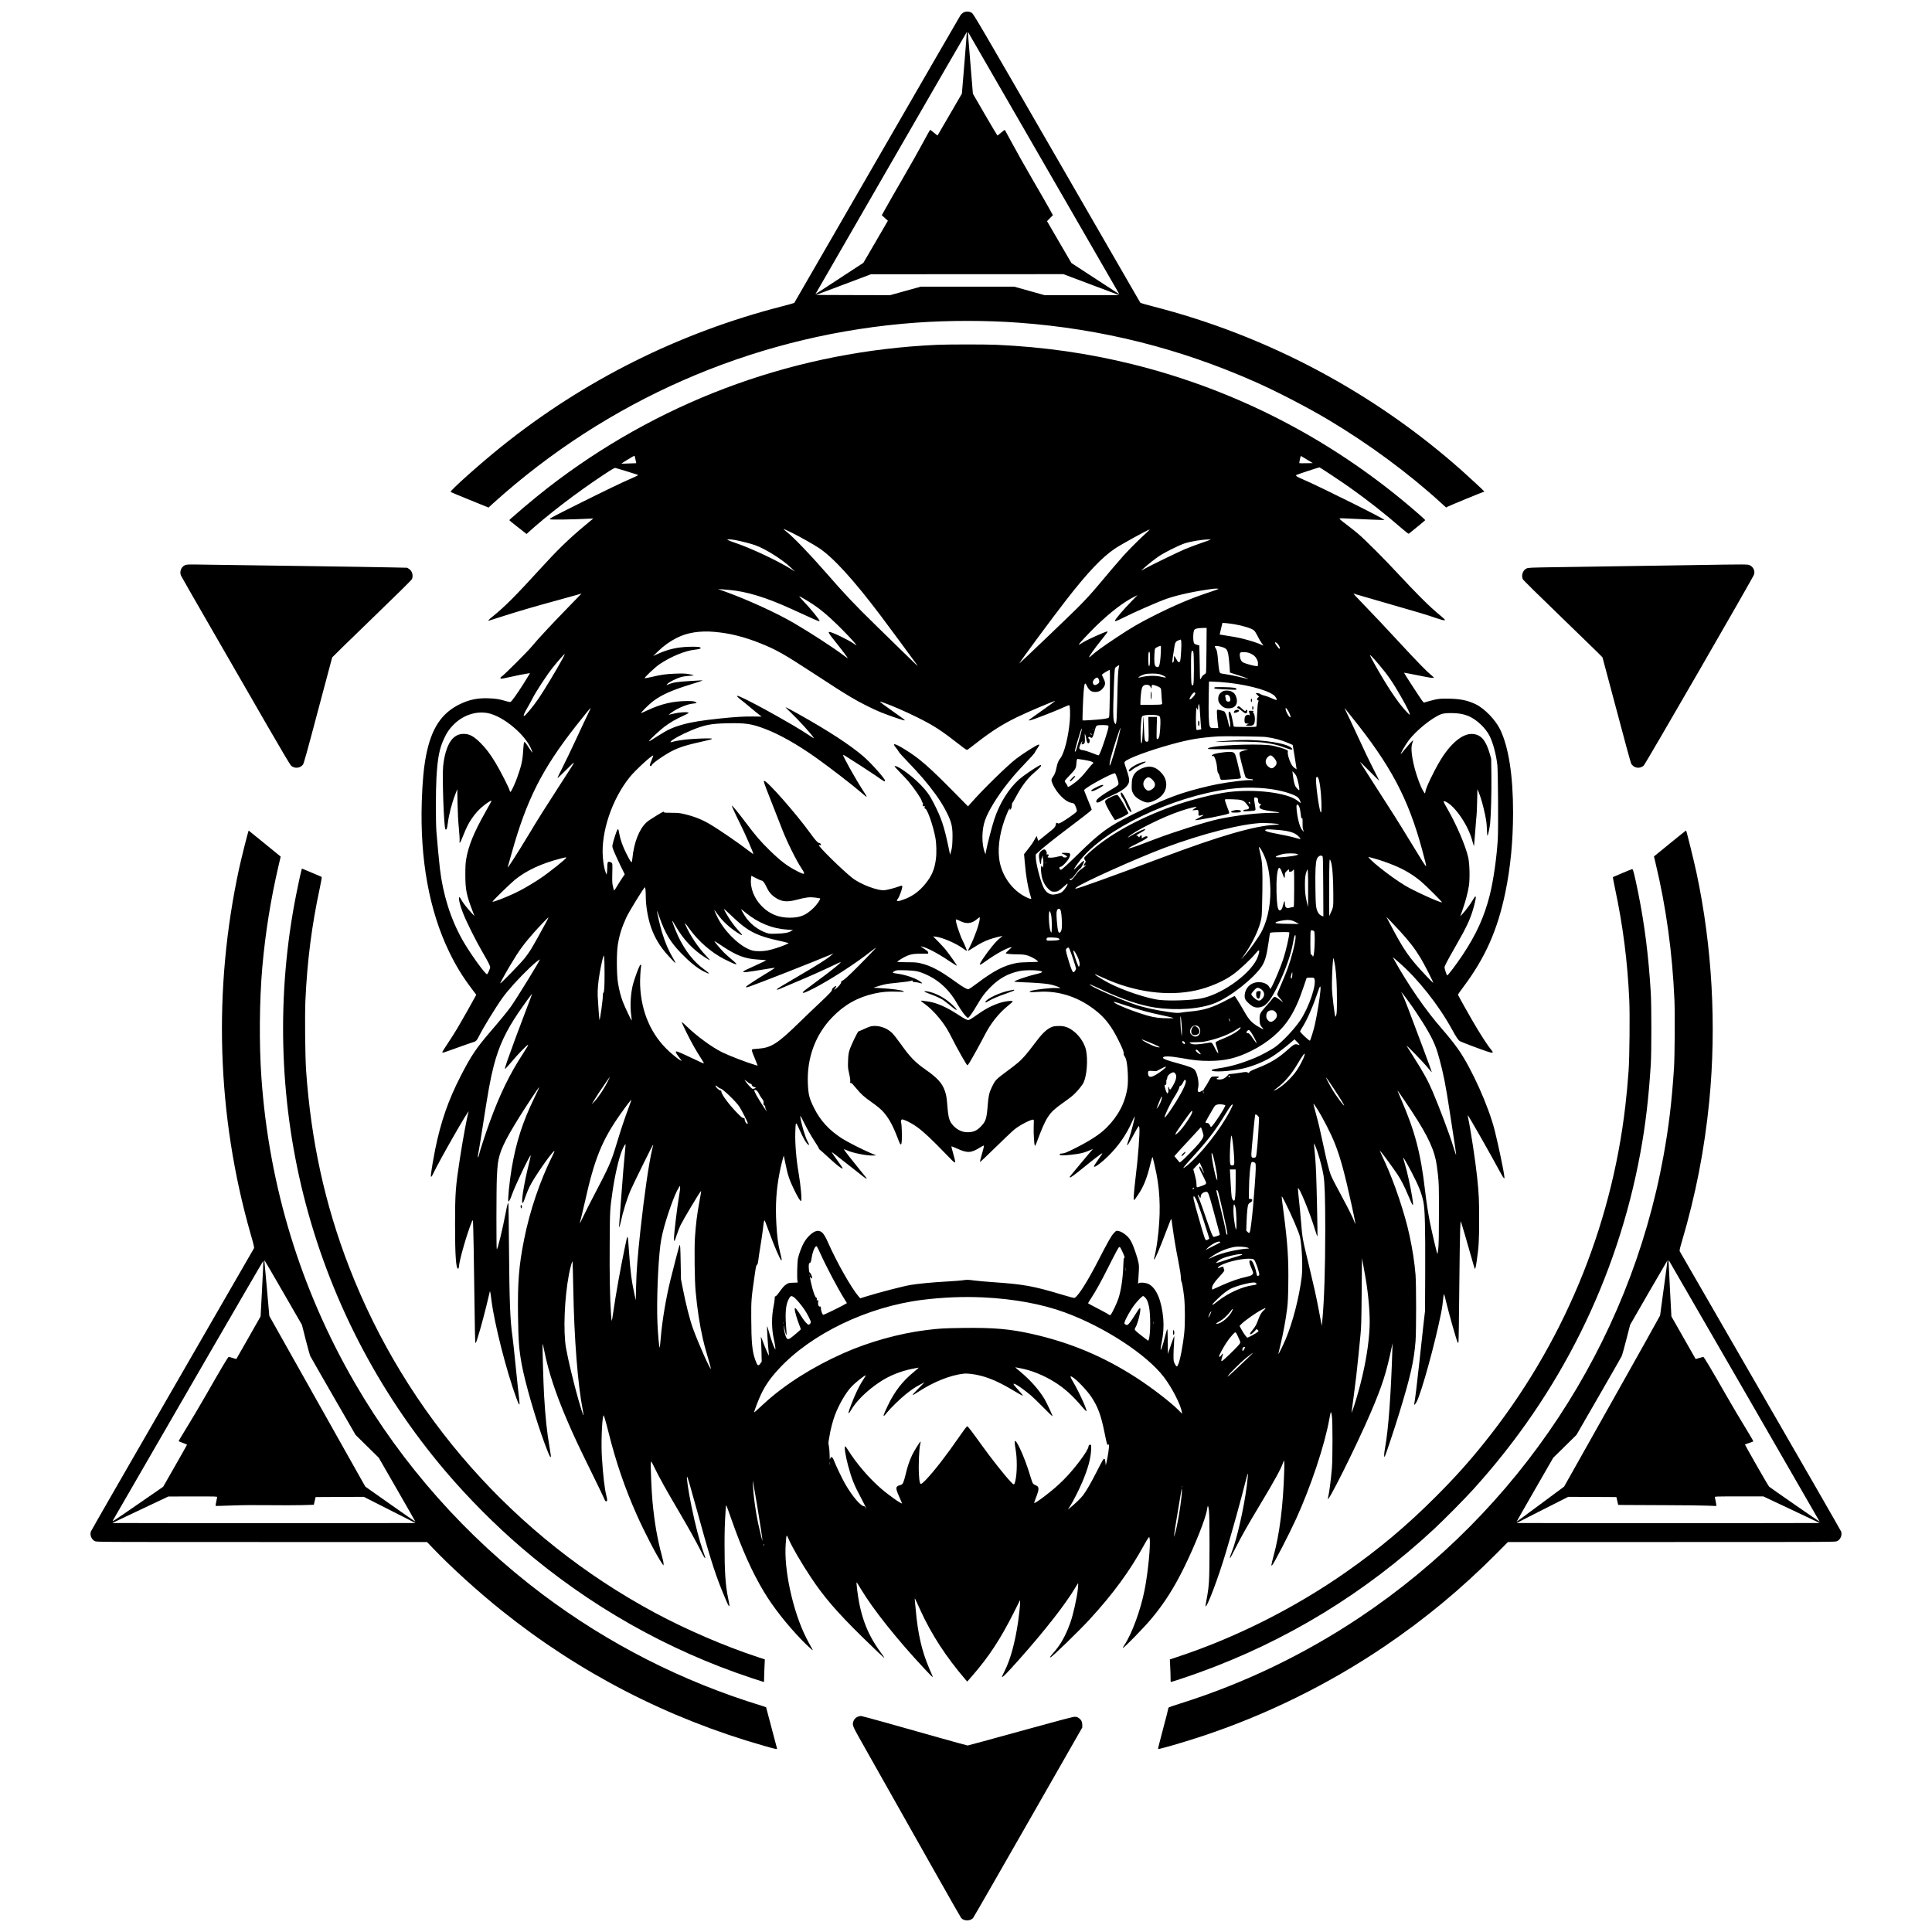 <?xml version="1.0" encoding="UTF-8" standalone="yes"?>
<svg version="1.0" xmlns="http://www.w3.org/2000/svg" width="48in" height="48in" viewBox="0 0 4320 4320" preserveAspectRatio="xMidYMid meet">
  <g transform="translate(0,4320) scale(0.1,-0.1)" fill="#000000" stroke="none">
    <path d="M21537 42917 c-20 -12 -48 -38 -60 -57 -13 -19 -853 -1473 -1867
-3230 -1014 -1757 -1846 -3199 -1850 -3203 -4 -4 -119 -37 -256 -72 -2316
-593 -4443 -1655 -6299 -3146 -474 -381 -1152 -986 -1129 -1009 5 -5 198 -86
429 -179 l419 -170 95 88 c53 48 166 148 251 222 2590 2244 5800 3576 9210
3824 741 53 1578 53 2305 -1 1844 -136 3584 -571 5275 -1320 485 -214 1173
-571 1640 -849 907 -540 1806 -1204 2540 -1876 l96 -87 34 19 c44 24 790 331
808 332 6 0 12 3 12 6 0 8 -292 280 -495 461 -1969 1754 -4365 3029 -6920
3680 -148 38 -274 75 -278 82 -4 7 -844 1462 -1866 3233 -1750 3032 -1861
3222 -1902 3248 -57 36 -136 38 -192 4z m28 -1123 l-57 -688 -271 -466 c-148
-256 -271 -467 -273 -469 -2 -2 -37 25 -79 60 -42 35 -79 65 -84 67 -5 2 -83
-136 -173 -305 -91 -169 -291 -524 -445 -788 -153 -264 -321 -556 -372 -649
l-94 -168 68 -62 68 -62 -274 -471 -274 -470 -230 -150 c-126 -83 -368 -241
-536 -351 l-307 -200 132 228 c72 125 833 1445 1691 2932 858 1488 1561 2704
1563 2703 2 -2 -22 -313 -53 -691z m1748 -2199 c907 -1573 1664 -2886 1683
-2917 l33 -57 -52 33 c-29 19 -270 176 -536 349 l-484 316 -273 468 -272 468
65 67 66 67 -92 166 c-51 92 -219 384 -373 648 -154 265 -352 617 -440 782
-89 165 -164 304 -168 308 -4 5 -42 -21 -83 -57 -41 -36 -79 -66 -84 -66 -4 1
-130 211 -279 468 l-270 467 -53 645 c-29 355 -54 668 -57 695 -4 42 -3 47 7
30 7 -11 755 -1307 1662 -2880z m1088 -2760 l624 -234 -834 -1 -834 0 -339 95
-339 95 -1047 0 -1046 0 -341 -95 -342 -95 -828 2 -829 3 615 231 614 232
2151 1 2151 1 624 -235z"/>
    <path d="M20940 35489 c-3081 -140 -6001 -1184 -8466 -3025 -326 -243 -645
-504 -1053 -861 -32 -28 -34 -33 -21 -46 8 -9 96 -79 194 -156 l180 -141 25
23 c434 396 1081 892 1681 1290 198 131 261 168 280 164 24 -4 467 -141 504
-155 14 -6 -20 -25 -140 -77 -227 -98 -574 -265 -1203 -579 -570 -285 -636
-320 -626 -336 9 -15 462 -8 901 13 l71 4 -191 -159 c-364 -304 -610 -543
-1015 -988 -519 -570 -787 -838 -1033 -1035 -102 -81 -131 -113 -90 -101 95
29 215 67 357 113 297 95 657 201 1110 324 242 66 476 131 519 144 l80 25 -60
-63 c-32 -34 -147 -152 -254 -262 -343 -351 -674 -707 -799 -860 -89 -110
-629 -648 -671 -670 -31 -16 -40 -42 -17 -51 8 -3 92 13 188 35 146 34 304 65
432 86 15 2 27 2 27 -1 0 -3 -66 -109 -146 -236 -148 -232 -255 -382 -286
-401 -12 -8 -39 -4 -105 16 -140 43 -227 57 -388 63 -242 9 -431 -29 -640
-130 -415 -201 -641 -545 -759 -1155 -51 -265 -81 -584 -95 -1026 -42 -1293
167 -2438 613 -3360 150 -310 293 -543 504 -824 l101 -134 -16 -31 c-41 -80
-306 -549 -396 -701 -55 -93 -156 -253 -224 -354 -67 -100 -123 -190 -123
-198 0 -21 6 -19 355 107 165 59 320 114 345 120 56 16 71 33 126 142 92 184
371 638 517 842 127 178 380 457 625 689 104 98 212 185 212 170 0 -29 -516
-867 -647 -1052 -71 -100 -236 -302 -438 -536 -339 -395 -444 -550 -681 -1010
-279 -543 -446 -1021 -573 -1645 -36 -177 -81 -443 -95 -562 -9 -75 11 -66 53
24 120 263 829 1500 788 1377 -30 -91 -126 -606 -191 -1029 -101 -656 -110
-777 -111 -1490 0 -679 20 -979 66 -988 13 -2 17 10 22 60 16 157 178 722 281
973 21 53 25 57 30 35 9 -39 25 -900 36 -1849 5 -488 14 -869 19 -874 11 -11
13 -9 49 103 68 208 184 647 260 980 22 99 19 108 53 -150 69 -529 333 -1565
554 -2170 69 -189 86 -192 62 -8 -9 68 -41 373 -72 678 -30 305 -64 618 -75
695 -54 382 -69 770 -79 2012 -4 535 -10 975 -14 979 -11 12 -28 -46 -59 -211
-73 -383 -182 -830 -200 -819 -11 7 -10 1345 2 1609 5 121 15 256 21 300 36
271 136 489 477 1040 130 210 428 661 442 670 14 9 1 -21 -103 -235 -262 -539
-408 -996 -507 -1580 -50 -303 -92 -722 -71 -734 12 -8 45 54 76 144 68 200
411 917 422 883 2 -6 -19 -100 -46 -209 -95 -376 -166 -804 -141 -844 14 -21
21 -8 70 135 23 66 64 165 91 220 95 197 486 761 550 796 15 7 4 -22 -41 -111
-274 -547 -504 -1226 -630 -1860 -119 -598 -147 -954 -137 -1720 8 -555 23
-752 83 -1080 75 -410 319 -1250 517 -1780 80 -213 114 -290 127 -290 14 0 13
10 -20 207 -63 369 -94 661 -125 1183 -15 257 -40 1139 -32 1146 2 2 21 -80
42 -183 92 -455 247 -926 500 -1518 154 -359 250 -565 550 -1175 150 -305 281
-576 290 -602 13 -34 23 -48 37 -48 31 0 32 25 5 133 -38 148 -72 445 -98 847
-19 290 -2 811 30 926 7 27 10 23 35 -55 14 -46 54 -192 87 -325 164 -654 357
-1219 626 -1826 166 -373 442 -908 555 -1072 l43 -63 3 33 c2 18 -15 99 -37
180 -103 381 -167 745 -211 1217 -23 250 -47 835 -36 879 7 28 12 20 75 -110
113 -233 267 -509 576 -1034 195 -332 342 -596 460 -828 76 -151 105 -195 105
-163 0 5 -22 73 -50 151 -84 239 -174 586 -260 1007 -66 322 -115 653 -97 653
11 0 64 -180 197 -666 294 -1072 408 -1440 579 -1867 86 -215 140 -337 158
-357 11 -12 13 -11 13 11 0 14 -13 88 -29 165 -59 276 -81 609 -80 1194 0 314
5 468 25 784 6 95 9 105 20 85 6 -13 51 -136 99 -274 245 -700 469 -1202 738
-1650 206 -343 512 -732 847 -1079 110 -113 238 -231 244 -225 2 2 -16 38 -41
79 -24 41 -71 128 -104 194 -299 590 -505 1533 -460 2105 17 220 16 219 62
114 79 -185 280 -531 504 -868 283 -428 580 -773 1137 -1320 312 -306 496
-480 502 -474 3 2 -34 56 -80 119 -321 435 -475 866 -539 1508 -3 34 -4 62 -1
62 3 0 48 -71 100 -158 273 -455 816 -1135 1415 -1774 96 -104 179 -188 183
-188 5 0 2 15 -5 32 -8 18 -39 92 -70 163 -166 390 -254 773 -302 1320 -8 99
-17 195 -20 214 -4 31 -3 32 9 15 7 -10 59 -122 116 -249 245 -539 576 -1047
1011 -1554 l37 -42 107 123 c374 429 632 821 932 1417 l143 284 0 -54 c0 -65
-23 -283 -45 -434 -69 -467 -172 -844 -301 -1099 -36 -70 -63 -130 -60 -133
14 -15 108 80 377 382 571 640 1047 1249 1257 1605 31 52 60 100 65 105 16 17
-1 -159 -28 -305 -65 -337 -117 -526 -196 -715 -97 -230 -190 -381 -334 -544
-62 -71 -75 -91 -57 -91 30 0 633 585 877 850 523 569 900 1084 1214 1658 40
73 83 145 96 160 l23 27 8 -39 c25 -135 -36 -759 -112 -1145 -88 -449 -284
-983 -453 -1236 -22 -33 -38 -62 -35 -64 15 -15 469 449 644 659 286 344 498
677 724 1135 247 501 488 1109 515 1300 16 108 26 104 43 -16 18 -119 18
-1384 0 -1604 -14 -171 -19 -207 -56 -410 -14 -71 -23 -131 -21 -134 34 -33
289 644 461 1224 140 469 341 1192 424 1527 28 111 55 208 59 215 11 20 3 -88
-20 -267 -63 -499 -221 -1194 -338 -1488 -43 -108 -53 -154 -26 -118 8 11 58
106 111 210 143 282 268 503 549 971 327 543 471 807 514 937 28 86 33 53 27
-173 -24 -786 -102 -1413 -241 -1919 -25 -91 -45 -176 -45 -190 0 -21 2 -23
15 -10 44 45 367 668 533 1030 329 718 643 1658 746 2239 34 188 38 193 58 65
17 -110 17 -957 0 -1159 -23 -275 -61 -564 -88 -670 -56 -223 631 1150 959
1916 257 601 347 884 470 1474 l15 70 -4 -130 c-32 -1031 -89 -1803 -164
-2212 -11 -59 -20 -130 -20 -157 1 -46 2 -49 14 -33 18 23 217 620 326 977
251 819 325 1147 362 1600 17 216 17 1271 0 1485 -22 273 -66 560 -137 890
-103 478 -337 1177 -547 1630 -39 83 -81 175 -94 205 l-24 55 36 -40 c41 -45
255 -338 358 -490 81 -119 160 -273 251 -492 106 -256 121 -259 81 -15 -38
236 -110 559 -161 730 -24 81 -42 148 -40 150 6 6 105 -167 196 -343 153 -296
213 -447 255 -640 36 -165 46 -570 42 -1595 l-4 -855 -37 -320 c-20 -176 -62
-556 -92 -845 -51 -473 -94 -825 -111 -904 -11 -48 17 -27 53 40 105 198 408
1292 542 1962 28 139 39 216 57 397 8 79 15 63 63 -137 68 -280 227 -843 254
-893 10 -19 10 -18 19 4 4 13 13 553 18 1200 6 647 15 1241 20 1321 5 80 9
154 9 164 1 11 3 17 5 15 7 -7 155 -510 235 -798 39 -140 74 -257 77 -260 12
-12 22 27 43 167 47 324 55 454 55 917 1 446 -5 583 -45 965 -33 326 -146
1069 -198 1309 -15 69 -16 81 -4 65 46 -61 540 -931 702 -1236 40 -75 82 -145
93 -155 21 -18 21 -18 14 42 -14 128 -136 708 -212 1010 -137 548 -521 1402
-821 1828 -79 113 -236 309 -357 447 -362 412 -768 999 -1075 1555 -30 54 -31
58 -10 39 13 -11 74 -63 134 -116 410 -357 877 -947 1166 -1475 105 -192 147
-253 187 -276 35 -20 457 -180 605 -228 142 -47 155 -39 81 50 -59 71 -183
259 -311 471 -121 200 -423 736 -423 750 0 5 55 83 122 172 490 655 763 1270
938 2113 116 560 172 1145 173 1790 0 823 -99 1459 -288 1851 -106 219 -352
474 -550 568 -173 82 -326 116 -564 123 -213 7 -299 -3 -470 -53 -63 -19 -118
-34 -122 -34 -4 0 -23 22 -43 48 -57 78 -406 616 -402 620 2 2 139 -24 304
-57 300 -61 362 -70 362 -51 0 5 -30 33 -67 63 -84 67 -302 290 -628 642 -401
434 -655 703 -888 943 -119 124 -216 226 -214 228 1 2 38 -8 81 -22 43 -13
354 -103 690 -200 673 -193 859 -248 1078 -324 205 -70 241 -67 147 12 -208
174 -290 249 -490 448 -124 124 -342 351 -484 505 -318 345 -769 796 -930 931
-67 55 -176 142 -244 193 -143 108 -168 131 -153 140 6 3 64 3 129 -1 267 -15
865 -39 870 -35 17 18 -1465 756 -1831 912 -135 58 -163 78 -135 96 15 10 497
169 512 169 13 0 487 -315 682 -453 403 -286 783 -585 1163 -915 99 -86 146
-121 155 -115 77 59 367 298 367 303 0 3 -64 62 -142 131 -1849 1622 -4033
2766 -6403 3354 -994 246 -1978 387 -3040 435 -253 11 -1087 11 -1345 -1z
m-6746 -2496 c3 -10 12 -48 19 -84 l14 -66 -165 -6 c-91 -4 -167 -6 -168 -4
-4 3 277 175 288 176 4 1 9 -7 12 -16z m15046 -79 l115 -69 -149 -3 c-82 -1
-151 -1 -153 2 -2 2 3 40 13 84 16 78 18 80 38 68 12 -8 73 -44 136 -82z
m-11510 -1638 c183 -92 458 -248 583 -330 316 -209 772 -708 1374 -1506 188
-249 712 -959 798 -1080 l39 -55 -40 35 c-21 19 -149 143 -284 275 -135 132
-411 402 -614 600 -471 459 -701 702 -1125 1189 -342 392 -715 781 -861 896
-36 28 -69 56 -75 62 -21 22 44 -6 205 -86z m7905 11 c-138 -124 -392 -377
-509 -507 -99 -110 -344 -397 -581 -680 -146 -174 -256 -293 -434 -474 -167
-169 -1259 -1213 -1315 -1257 -39 -30 750 1037 1057 1431 476 610 785 935
1074 1131 143 97 747 429 778 428 6 0 -26 -32 -70 -72z m-9194 -163 c129 -24
344 -79 444 -114 227 -80 616 -325 800 -503 l90 -88 -87 56 c-285 180 -889
465 -1235 582 -89 30 -170 61 -180 69 -16 12 -13 13 33 14 29 0 89 -7 135 -16z
m10439 -59 c-118 -40 -296 -107 -395 -149 -169 -73 -762 -361 -905 -441 l-65
-36 55 51 c101 93 254 213 360 283 131 86 434 235 560 277 144 46 389 86 545
88 59 1 55 -1 -155 -73z m364 -1035 c-5 -5 -104 -40 -219 -78 -391 -129 -767
-288 -1220 -517 -343 -173 -505 -267 -840 -490 -288 -190 -485 -333 -557 -403
-26 -25 -50 -43 -54 -39 -11 10 118 194 257 367 155 193 167 210 146 210 -38
0 -447 -184 -538 -242 -30 -19 -65 -40 -78 -47 -21 -12 -22 -11 -12 7 17 32
259 289 397 421 309 297 602 520 834 636 l75 37 -135 -138 c-183 -187 -370
-407 -370 -435 0 -19 34 -7 148 50 310 155 844 388 1033 451 258 85 614 161
1004 213 63 8 139 7 129 -3z m-10939 -21 c390 -34 828 -168 1395 -427 96 -44
258 -118 360 -164 208 -96 257 -115 266 -105 14 14 -209 287 -375 460 -46 48
-82 89 -79 92 6 7 161 -83 308 -179 160 -105 332 -249 544 -456 174 -170 375
-383 415 -439 21 -30 17 -28 -56 22 -129 88 -482 257 -537 257 -35 0 -11 -41
106 -185 138 -171 309 -397 304 -403 -2 -2 -60 38 -127 89 -226 168 -724 491
-1070 693 -382 224 -1032 522 -1529 702 l-175 63 70 -5 c39 -3 120 -10 180
-15z m11311 -770 c187 -32 372 -91 425 -136 17 -15 51 -69 80 -127 27 -56 67
-125 89 -154 22 -29 40 -55 40 -57 0 -3 -21 5 -47 19 -70 35 -238 90 -397 130
-123 31 -220 49 -467 87 l-67 10 12 52 c7 29 21 87 31 131 l19 78 86 -6 c47
-4 135 -16 196 -27z m-639 -571 c-2 -271 -7 -502 -11 -513 -4 -11 -24 -29 -44
-40 -22 -13 -44 -36 -56 -62 -12 -23 -24 -42 -28 -43 -5 0 -8 53 -8 118 0 64
-3 235 -7 379 l-6 262 -48 11 c-26 6 -55 20 -64 30 -34 37 -31 267 3 310 20
25 83 37 195 39 l78 1 -4 -492z m-10992 402 c331 -28 667 -113 1023 -257 356
-143 519 -236 1202 -682 489 -319 589 -383 805 -513 199 -121 518 -282 695
-351 201 -79 492 -178 514 -175 16 2 2 17 -64 63 -47 34 -169 121 -272 194
-102 73 -194 141 -204 152 -16 17 -12 17 52 -5 184 -63 527 -212 784 -341 360
-179 523 -285 923 -597 161 -126 171 -132 195 -119 9 5 105 77 212 161 328
255 575 411 895 566 238 116 841 371 851 361 2 -2 -129 -97 -291 -212 -163
-114 -298 -212 -301 -216 -11 -19 41 -7 168 40 213 78 507 196 624 251 78 36
110 47 115 38 16 -26 21 -190 11 -329 -28 -361 -124 -744 -214 -856 -41 -51
-64 -107 -83 -200 -21 -105 -41 -159 -81 -214 -42 -57 -42 -81 -5 -164 90
-199 283 -394 409 -414 29 -4 61 -16 72 -26 20 -18 60 -125 60 -159 -1 -15
-40 -49 -142 -121 -171 -120 -265 -172 -281 -156 -22 22 -47 13 -47 -16 0 -42
-33 -88 -101 -140 -35 -27 -112 -90 -173 -140 -61 -51 -114 -93 -118 -93 -4 0
-12 19 -18 43 -6 23 -13 49 -16 57 -3 9 -22 -17 -48 -68 -39 -75 -75 -125
-197 -279 l-41 -52 17 -188 c25 -300 65 -537 120 -719 14 -45 25 -85 25 -88 0
-13 -33 -5 -94 23 -331 150 -579 498 -625 876 -36 291 28 655 176 1005 44 102
72 151 60 103 -7 -31 9 -29 30 4 11 16 18 47 19 76 0 27 6 52 12 56 7 4 42 63
78 132 122 229 252 405 390 525 137 119 176 160 173 178 -4 15 -9 15 -54 -9
-96 -51 -361 -234 -437 -302 -235 -209 -438 -536 -557 -898 -51 -154 -159
-573 -182 -703 l-13 -74 -17 45 c-72 184 -69 507 8 720 75 209 273 532 508
827 136 171 200 244 408 462 103 108 187 202 187 207 0 6 25 47 55 91 60 88
64 100 37 100 -33 0 -330 -188 -497 -314 -183 -139 -721 -662 -980 -954 l-100
-113 -320 325 c-553 561 -773 753 -1091 948 -229 141 -299 154 -200 38 25 -29
52 -68 61 -87 9 -19 90 -110 180 -203 286 -296 459 -497 639 -744 111 -152
185 -273 259 -421 111 -223 133 -331 124 -609 -4 -128 -10 -178 -29 -245 l-24
-84 -37 179 c-100 470 -156 638 -333 984 -88 173 -158 268 -300 413 -213 216
-533 441 -571 403 -4 -4 52 -66 123 -139 72 -73 153 -159 181 -192 142 -170
303 -407 303 -446 0 -10 7 -25 16 -34 12 -11 14 -25 9 -52 -6 -35 -6 -35 20
-29 25 6 26 5 20 -22 -5 -24 -2 -30 15 -35 48 -12 178 -388 226 -652 24 -133
29 -343 10 -483 -30 -223 -91 -366 -230 -539 -131 -162 -270 -268 -443 -339
-162 -65 -229 -70 -183 -11 47 59 122 279 102 299 -7 7 -33 2 -79 -16 -82 -31
-239 -72 -308 -81 -154 -19 -547 130 -733 278 -219 174 -742 687 -742 728 0 5
11 7 25 3 28 -7 30 -2 15 27 -6 10 -21 19 -34 19 -29 0 -85 63 -206 230 -310
428 -954 1160 -1021 1160 -5 0 -9 -7 -9 -15 0 -22 82 -241 218 -580 66 -165
148 -374 182 -465 109 -286 321 -716 447 -905 90 -135 72 -144 -103 -54 -221
113 -366 223 -613 464 -208 203 -310 322 -532 617 -174 231 -307 393 -316 385
-5 -6 94 -222 192 -417 105 -209 300 -658 290 -668 -2 -2 -41 26 -86 61 -242
186 -687 492 -891 611 -178 104 -351 172 -564 222 -105 25 -139 28 -289 29
-130 0 -169 3 -168 13 6 25 -30 10 -149 -64 -187 -116 -197 -123 -246 -167
-159 -147 -276 -445 -311 -795 -5 -46 -12 -86 -15 -90 -12 -11 -43 37 -120
191 -82 161 -136 313 -160 451 -9 49 -18 92 -22 95 -3 3 -12 -3 -20 -14 -18
-24 -89 -242 -105 -323 -11 -56 -11 -59 30 -162 24 -58 87 -196 141 -308 l99
-202 -63 -93 c-34 -50 -86 -134 -116 -185 -35 -61 -56 -89 -61 -80 -3 7 -15
47 -24 88 -14 58 -17 108 -15 225 6 297 7 285 -19 306 -13 11 -36 19 -51 19
-35 0 -39 -15 -41 -135 -1 -49 -5 -103 -9 -120 l-7 -30 -17 39 c-28 62 -54
201 -66 344 -45 561 203 1302 603 1797 122 152 504 502 524 481 3 -2 -14 -47
-36 -100 -46 -109 -51 -136 -21 -136 11 0 20 6 20 14 0 22 84 91 227 186 275
183 435 245 889 345 201 45 234 54 234 67 0 15 -368 4 -570 -17 -131 -14 -269
-38 -342 -61 -13 -4 -16 -1 -12 10 15 39 243 165 465 256 296 122 434 149 799
157 410 9 540 -10 840 -123 319 -119 720 -345 1137 -640 300 -212 823 -615
1018 -784 158 -137 159 -135 31 61 -154 237 -447 761 -433 776 4 3 21 -3 39
-14 119 -72 618 -396 696 -451 178 -127 202 -140 202 -109 0 45 -309 392 -479
539 -297 257 -780 572 -1469 958 -150 84 -275 150 -278 148 -3 -3 52 -59 121
-124 165 -156 471 -492 507 -559 11 -19 11 -19 -18 0 -213 140 -307 198 -459
287 -378 221 -807 456 -1050 575 -214 105 -242 98 -89 -22 50 -38 146 -118
215 -176 68 -58 150 -125 182 -148 31 -24 57 -44 57 -45 0 0 -78 1 -172 2
-200 4 -426 -9 -756 -44 -408 -43 -639 -80 -837 -136 -222 -62 -337 -115 -560
-258 -66 -42 -137 -87 -159 -100 -37 -22 -38 -22 -27 -2 17 32 242 239 340
313 123 92 255 169 406 237 71 32 130 63 132 68 11 32 -199 20 -357 -19 -49
-13 -90 -22 -90 -21 0 1 26 21 57 45 132 99 362 196 491 206 40 3 75 10 78 14
3 5 -12 16 -33 26 -31 14 -65 17 -183 17 -314 -2 -579 -64 -888 -210 -62 -29
-122 -56 -135 -59 -31 -10 171 193 262 262 197 150 445 259 894 394 111 34
206 65 211 70 6 5 -18 7 -55 4 -35 -3 -145 -10 -244 -15 -277 -16 -356 -30
-490 -85 -15 -6 -13 -1 10 24 37 40 204 123 305 151 41 12 121 24 178 27 56 3
102 9 102 13 0 4 -46 15 -102 25 -85 15 -134 17 -288 12 -215 -7 -335 -23
-542 -73 -82 -19 -155 -33 -161 -31 -23 8 233 250 338 319 254 169 560 295
775 319 106 12 143 24 138 41 -8 23 -82 30 -263 25 -262 -8 -476 -57 -705
-163 l-95 -44 112 109 c122 119 268 223 416 297 237 120 511 163 852 134z
m10429 -222 c8 -65 -10 -369 -24 -420 -18 -62 -47 -45 -100 56 -14 25 -28 46
-32 46 -5 0 -8 -26 -8 -58 0 -33 -6 -66 -13 -77 -25 -33 -29 2 -13 103 8 53
22 147 31 207 17 126 31 152 96 177 24 9 47 17 50 17 4 1 10 -23 13 -51z
m2132 -24 c46 -31 98 -143 59 -128 -19 8 -95 112 -95 131 0 17 5 16 36 -3z
m-2589 -201 c-8 -173 -24 -291 -44 -321 -11 -19 -20 -22 -41 -17 -37 9 -50 29
-58 91 -9 78 0 295 14 321 10 18 96 61 126 62 5 1 6 -56 3 -136z m1376 107
c122 -38 134 -73 163 -477 l6 -92 172 -55 c95 -31 188 -62 207 -71 l34 -16
-35 6 c-19 4 -107 24 -195 45 -88 22 -211 46 -273 54 -62 8 -119 19 -127 26
-19 15 -33 90 -45 235 -18 227 -29 280 -62 326 -11 15 -17 32 -13 39 10 15 81
7 168 -20z m-651 -102 c19 -34 19 -703 0 -737 -13 -22 -15 -22 -30 -7 -15 15
-17 56 -20 351 -3 323 3 415 28 415 5 0 15 -10 22 -22z m-967 -136 c0 -64 -4
-135 -8 -157 -8 -36 -10 -38 -20 -20 -14 23 -16 244 -4 289 6 22 11 26 20 17
7 -7 11 -53 12 -129z m2245 96 c76 -34 115 -70 145 -132 20 -40 25 -66 23
-102 l-3 -49 -41 2 c-51 2 -248 58 -289 81 -41 25 -64 69 -71 138 -9 86 5 98
106 92 52 -3 92 -12 130 -30z m-15380 -115 c-129 -239 -416 -716 -538 -893
-123 -180 -298 -390 -324 -390 -24 0 4 66 99 227 29 51 70 125 89 164 74 149
326 534 459 699 108 135 256 302 262 296 3 -3 -18 -49 -47 -103z m18249 -128
c211 -250 307 -390 496 -719 141 -246 218 -406 196 -406 -17 0 -158 158 -242
270 -120 161 -226 322 -366 555 -119 198 -266 462 -279 500 -11 33 67 -48 195
-200z m-5815 -85 c-15 -72 -21 -214 -34 -792 -7 -293 -13 -405 -23 -430 l-13
-33 -18 27 c-31 47 -38 149 -32 433 7 309 23 687 32 758 6 44 10 51 52 78 25
16 47 28 48 26 1 -1 -4 -31 -12 -67z m-197 -527 c-4 -269 -10 -509 -13 -535
-6 -45 -9 -49 -43 -58 -20 -5 -67 -14 -106 -19 -83 -12 -443 -36 -449 -30 -6
6 12 496 24 639 16 199 30 226 71 138 48 -103 99 -141 189 -141 86 0 148 39
199 123 30 51 27 99 -14 180 -19 38 -35 76 -35 84 0 13 152 105 174 106 5 0 6
-199 3 -487z m1095 396 c83 -18 193 -79 141 -79 -10 0 -45 7 -78 15 -136 34
-315 30 -473 -10 -47 -12 -52 -12 -41 2 19 22 87 55 144 69 64 16 238 17 307
3z m-1346 -114 c24 -58 19 -82 -25 -111 -48 -31 -81 -29 -99 8 -16 35 3 85 44
116 42 31 63 28 80 -13z m2714 -65 c517 -37 1031 -163 1207 -297 26 -20 63
-76 63 -97 0 -15 -44 -3 -124 35 -47 22 -115 46 -151 54 -35 7 -76 23 -91 34
-17 14 -41 21 -67 21 l-41 0 39 -40 39 -40 -22 -16 c-28 -19 -30 -64 -3 -64
18 0 18 -2 4 -42 -10 -29 -18 -120 -24 -278 -5 -129 -12 -244 -14 -255 -4 -19
-12 -20 -255 -20 -214 0 -251 2 -255 15 -2 8 -11 56 -20 105 -25 142 -53 227
-73 223 -26 -5 -27 -59 -2 -164 12 -52 20 -116 18 -146 -3 -49 -4 -51 -16 -30
-7 12 -24 75 -37 138 -22 106 -57 192 -85 209 -15 9 -118 35 -140 35 -18 0
-20 -7 -20 -59 0 -56 13 -217 26 -308 l5 -43 -78 0 c-85 0 -94 3 -112 38 -22
41 -31 298 -24 655 l6 347 51 0 c28 0 116 -5 196 -10z m-1576 -81 c14 -11 26
-29 26 -40 0 -10 5 -19 10 -19 6 0 10 12 10 28 0 54 11 58 90 32 40 -13 84
-33 99 -45 24 -22 25 -29 32 -162 4 -76 10 -153 13 -170 6 -26 3 -34 -13 -42
-12 -7 -104 -11 -245 -11 l-226 0 0 53 c0 107 20 287 36 327 9 23 28 47 43 55
38 21 94 18 125 -6z m1022 -164 c8 -19 -28 -76 -72 -114 -62 -55 -74 -29 -23
51 44 68 83 94 95 63z m98 -322 c3 -38 11 -143 16 -234 5 -91 13 -186 16 -210
l6 -45 -48 -11 c-32 -8 -53 -8 -59 -2 -13 13 -19 273 -10 407 7 96 9 104 19
75 17 -48 26 -51 26 -6 0 53 10 104 20 98 4 -3 11 -35 14 -72z m3397 -209
c876 -1089 1267 -1825 1578 -2974 72 -266 95 -359 88 -366 -10 -10 -79 100
-390 611 -219 360 -388 628 -767 1215 -169 262 -312 487 -319 500 -7 14 87
-76 208 -200 121 -124 221 -221 221 -217 0 4 -49 103 -109 220 -107 207 -262
533 -452 947 -51 113 -124 266 -161 340 -37 74 -59 125 -50 114 9 -12 78 -97
153 -190z m-17028 159 c-8 -21 -35 -77 -59 -126 -25 -48 -135 -282 -245 -520
-110 -237 -252 -533 -315 -656 -63 -123 -112 -227 -109 -230 3 -3 94 82 201
189 229 228 239 254 -100 -270 -453 -703 -493 -766 -749 -1190 -269 -445 -485
-781 -464 -719 3 9 42 146 86 305 333 1195 680 1884 1433 2844 164 209 327
410 333 410 2 0 -3 -17 -12 -37z m15616 -37 c32 -58 56 -124 47 -133 -18 -19
-90 92 -106 163 -15 65 14 51 59 -30z m-17909 -40 c350 -63 863 -493 988 -829
12 -31 20 -57 17 -57 -3 0 -34 44 -70 98 -91 137 -102 149 -115 136 -6 -6 -15
-81 -21 -175 -13 -233 -38 -347 -136 -619 -51 -143 -131 -312 -149 -317 -7 -2
-14 12 -18 30 -10 53 -203 432 -311 612 -121 201 -213 324 -334 446 -156 156
-251 208 -378 209 -96 0 -167 -27 -237 -91 -113 -103 -197 -336 -227 -629 -23
-228 14 -1317 48 -1406 3 -8 9 -14 14 -14 17 0 30 42 40 128 23 195 90 456
168 657 l46 120 6 -320 c4 -210 14 -399 29 -550 12 -126 20 -254 17 -283 -9
-88 12 -58 78 109 75 187 115 268 194 385 76 114 171 218 275 298 79 62 156
109 164 102 5 -5 -12 -38 -138 -261 -256 -454 -376 -748 -427 -1050 -14 -86
-18 -162 -18 -345 1 -348 23 -452 184 -870 l21 -55 -65 70 c-91 97 -202 240
-231 297 -13 25 -28 49 -34 53 -42 26 -5 -153 75 -356 78 -199 290 -624 431
-864 132 -226 174 -309 174 -345 0 -27 -52 -144 -68 -154 -32 -19 -391 481
-553 769 -265 474 -433 1007 -503 1595 -18 146 -59 593 -78 830 -16 207 -15
919 1 1200 26 450 67 658 176 887 58 123 105 193 194 286 208 218 500 321 771
273z m21790 -22 c41 -9 104 -28 140 -43 185 -77 386 -265 477 -445 77 -153
148 -418 174 -651 16 -147 24 -1425 10 -1661 -25 -412 -96 -909 -177 -1239
-121 -486 -305 -894 -614 -1355 -147 -219 -321 -450 -341 -450 -10 0 -59 148
-59 178 0 32 55 137 250 478 258 450 331 611 406 883 42 154 54 234 32 226 -8
-3 -34 -40 -58 -82 -49 -87 -151 -224 -226 -306 l-52 -56 55 157 c68 194 116
382 139 532 23 159 15 482 -15 622 -56 257 -262 738 -475 1107 -91 158 -95
173 -35 148 101 -42 238 -182 359 -365 120 -181 202 -359 250 -545 13 -48 25
-85 28 -83 2 3 15 148 28 323 13 175 26 338 30 363 4 25 10 167 13 315 l6 270
33 -80 c47 -116 97 -294 138 -490 28 -135 37 -201 41 -322 3 -84 9 -153 12
-153 12 0 51 181 61 280 19 195 32 687 28 1060 l-5 385 -30 105 c-89 309 -196
434 -385 448 -224 16 -496 -210 -734 -610 -142 -239 -309 -590 -321 -675 -3
-24 -9 -43 -12 -43 -11 0 -67 100 -96 170 -110 263 -189 569 -202 775 -6 96 1
140 34 232 11 31 -52 -34 -164 -169 -58 -71 -108 -128 -110 -128 -17 0 104
210 176 305 172 226 517 504 726 586 80 31 317 32 465 3z m-6787 -38 c34 -14
35 -16 43 -83 8 -73 -9 -324 -26 -384 -12 -42 -33 -64 -51 -53 -9 5 -10 66 -5
251 l7 243 -97 0 -97 0 5 -247 c6 -293 4 -308 -37 -308 -49 0 -54 26 -66 307
-6 139 -12 255 -15 257 -2 2 -4 -45 -4 -105 -1 -133 -16 -419 -26 -469 -21
-114 -39 145 -25 360 12 183 18 213 44 227 56 29 283 33 350 4z m-1122 -223
c15 -15 0 -77 -72 -299 -72 -223 -128 -364 -145 -364 -7 0 -58 17 -111 39
-124 49 -227 81 -263 81 -15 0 -35 9 -44 19 -16 17 -16 25 -6 58 16 49 47 110
60 118 5 3 3 -10 -5 -28 -17 -42 -12 -48 26 -35 37 13 43 37 36 152 -4 83 -4
88 9 60 7 -18 18 -59 23 -92 11 -70 26 -102 46 -102 37 0 43 89 7 109 -13 8
-14 12 -3 25 12 14 16 14 43 -2 29 -16 30 -16 46 4 9 11 30 71 47 134 27 104
32 114 60 127 38 17 228 14 246 -4z m249 -172 c-67 -279 -182 -668 -210 -711
-20 -31 -10 59 19 172 50 193 207 675 217 666 1 -2 -10 -59 -26 -127z m-844
72 c-10 -55 -106 -401 -123 -445 -18 -44 -36 -51 -27 -10 21 92 62 235 120
415 27 83 40 100 30 40z m261 5 c-3 -7 -5 -2 -5 12 0 14 2 19 5 13 2 -7 2 -19
0 -25z m-37 -107 c-1 -13 -3 -13 -15 3 -19 26 -19 42 0 26 8 -7 15 -20 15 -29z
m3890 -50 c192 -25 347 -67 515 -139 l90 -39 37 -219 c20 -120 39 -243 43
-273 l7 -53 -45 30 c-32 22 -54 50 -81 101 -43 83 -79 212 -70 256 5 30 3 33
-39 53 -51 24 -186 64 -297 88 -211 45 -1060 26 -1359 -31 -74 -15 -102 -28
-87 -42 4 -5 216 -8 469 -7 265 1 445 -3 422 -7 -98 -20 -165 -42 -179 -58
-15 -16 -15 -25 -1 -92 23 -109 104 -417 120 -455 14 -34 57 -54 117 -54 33 0
58 -9 58 -22 0 -5 -15 -6 -34 -3 -69 13 -488 -36 -771 -91 -213 -41 -561 -130
-761 -195 -326 -106 -678 -256 -1151 -492 -525 -262 -699 -389 -1194 -873
-244 -240 -370 -354 -389 -354 -5 0 -16 10 -24 22 -18 25 -6 48 26 48 27 0
138 113 176 180 33 58 40 98 20 118 -14 14 -178 17 -178 4 0 -5 18 -15 40 -22
21 -7 49 -23 61 -36 l22 -23 -24 -11 c-27 -12 -79 1 -79 20 0 14 -45 12 -109
-5 -77 -20 -155 -28 -197 -21 -35 7 -35 8 -19 26 23 25 13 54 -16 45 -19 -6
-21 -4 -15 19 8 33 -16 82 -45 91 -29 10 -92 -35 -114 -81 -14 -29 -16 -51
-11 -103 11 -121 46 -195 46 -98 0 51 15 106 35 132 14 19 14 18 5 -9 -7 -20
-7 -32 1 -42 13 -16 13 -168 0 -191 -7 -14 -10 -13 -15 5 -4 12 -11 22 -16 22
-26 0 -13 -202 21 -303 38 -113 104 -204 189 -261 30 -20 109 -21 155 -2 18 8
72 48 119 90 47 42 87 76 90 76 33 0 -56 -138 -120 -187 -51 -38 -176 -66
-234 -53 -79 19 -134 69 -179 162 -70 147 -171 543 -171 674 l0 59 63 58 c97
92 370 309 742 589 187 141 364 278 394 304 l53 49 -19 55 c-11 30 -50 126
-87 213 -37 87 -66 164 -63 171 21 54 608 376 686 376 19 0 81 -179 81 -232 0
-33 -34 -60 -193 -152 -123 -71 -251 -160 -284 -200 -13 -16 -23 -38 -21 -50
5 -36 59 -25 139 29 39 26 130 73 204 105 161 69 266 132 327 198 86 92 87
150 7 386 -53 155 -53 155 -34 177 68 74 550 252 1065 393 376 103 626 144
1020 170 120 8 980 -3 1060 -13z m178 -457 c83 -87 88 -150 16 -214 -41 -36
-69 -38 -115 -7 -96 65 -105 168 -19 241 44 37 67 33 118 -20z m-4252 -53
c138 -24 184 -36 209 -56 20 -15 20 -16 -3 -32 -12 -8 -55 -57 -94 -107 -154
-195 -235 -273 -382 -373 -63 -43 -86 -47 -86 -18 0 7 -15 33 -34 58 -27 35
-32 48 -23 63 5 10 53 64 106 119 122 126 142 158 147 238 8 106 13 127 32
127 9 0 67 -9 128 -19z m4755 -353 c37 -72 90 -328 68 -328 -11 0 -70 63 -84
90 -18 35 -42 132 -50 205 -3 33 -9 76 -12 95 l-6 35 33 -30 c17 -16 40 -47
51 -67z m487 -41 c35 -42 71 -291 79 -548 6 -188 0 -260 -18 -227 -39 70 -124
722 -99 768 12 23 23 25 38 7z m-1288 -237 c273 -17 548 -73 733 -150 96 -40
133 -72 158 -139 23 -61 30 -63 -67 11 -226 173 -949 261 -1535 187 -328 -41
-864 -177 -1264 -322 -778 -281 -1436 -650 -1862 -1043 -50 -46 -95 -93 -98
-104 -4 -13 2 -33 14 -54 l21 -33 -25 -37 c-23 -34 -31 -56 -21 -56 3 0 17 4
33 10 27 10 27 9 -7 -21 -19 -17 -60 -48 -90 -69 -33 -22 -73 -63 -100 -101
-57 -81 -109 -139 -125 -139 -7 0 -18 7 -25 15 -10 13 -9 15 12 15 33 0 61 27
132 128 32 46 69 88 82 94 15 7 38 38 59 81 66 131 40 130 -91 -3 -54 -55
-100 -97 -102 -95 -7 7 59 104 137 205 542 699 2055 1425 3321 1595 245 33
457 40 710 25z m-76 -220 c23 -8 26 -15 26 -55 0 -50 25 -85 61 -85 18 0 18
-2 -7 -23 -21 -19 -26 -29 -21 -50 10 -38 85 -62 268 -86 233 -32 235 -37 8
-37 -329 -1 -785 -54 -1194 -140 -264 -56 -992 -285 -1395 -439 -360 -138
-487 -184 -560 -204 -99 -27 -78 -11 105 81 202 101 265 139 265 160 0 27 -50
23 -94 -7 l-36 -24 0 34 c0 45 -14 51 -38 18 l-21 -28 -21 23 c-13 14 -29 21
-39 18 -32 -12 35 34 111 75 84 45 111 76 58 65 -40 -8 -217 -97 -305 -153
-56 -36 -65 -40 -45 -18 50 55 241 169 475 285 279 139 496 230 720 305 150
50 321 92 331 82 3 -2 -18 -19 -46 -37 -27 -18 -50 -34 -50 -36 0 -3 29 -2 64
2 63 6 65 6 71 -18 4 -13 5 -35 4 -49 -5 -56 -1 -62 34 -56 17 4 43 9 57 13
51 15 1 -23 -86 -66 -47 -23 -83 -44 -80 -47 16 -17 709 118 755 147 13 7 8
26 -26 112 -41 103 -63 171 -63 197 0 11 29 13 163 9 212 -6 251 -19 319 -103
26 -33 51 -66 55 -74 9 -20 -10 -46 -38 -49 -70 -8 -89 -14 -89 -29 0 -14 14
-15 118 -10 122 6 147 11 155 30 3 7 -5 65 -16 128 -26 148 -20 165 47 139z
m-154 -105 c7 -9 10 -18 7 -21 -10 -11 -37 5 -37 21 0 19 14 19 30 0z m1099
-89 c14 -29 26 -82 34 -155 10 -96 14 -112 28 -108 14 4 16 -9 15 -112 -1 -90
3 -125 17 -156 l17 -40 -34 36 c-40 43 -70 118 -102 259 -24 108 -42 276 -31
304 11 29 35 17 56 -28z m-612 -376 c194 -14 216 -25 69 -33 -472 -27 -1228
-247 -2541 -740 -1128 -423 -1863 -687 -1908 -687 -20 1 -20 2 7 25 125 102
1357 655 1974 887 857 320 1746 545 2207 557 28 0 114 -4 192 -9z m178 -151
c225 -23 335 -58 414 -134 30 -28 52 -56 50 -62 -3 -7 -39 0 -99 18 -91 28
-256 64 -495 109 -128 24 -195 46 -195 65 0 8 10 16 23 18 27 6 167 -1 302
-14z m-369 -524 c88 -182 133 -372 154 -665 29 -386 -37 -775 -181 -1063 -66
-134 -295 -455 -414 -582 l-56 -60 65 90 c204 286 371 651 396 871 6 49 14
303 17 564 6 515 0 638 -41 814 -13 56 -27 119 -31 141 l-7 40 22 -20 c12 -11
46 -69 76 -130z m749 -9 c39 -13 40 -13 15 -23 -80 -33 -469 -70 -483 -46 -9
14 72 48 158 66 86 19 256 20 310 3z m576 -53 c12 -13 15 -135 17 -680 l3
-665 -23 8 c-41 12 -78 45 -99 86 -45 88 -51 151 -56 555 -5 378 3 537 29 625
21 70 96 111 129 71z m1151 -47 c120 -32 300 -94 439 -151 239 -98 431 -212
614 -365 116 -98 482 -463 468 -467 -38 -13 -640 262 -828 377 -179 110 -367
244 -570 406 -149 119 -274 240 -240 231 11 -3 63 -17 117 -31z m-18062 15 c0
-26 -390 -337 -587 -468 -112 -76 -311 -195 -433 -260 -155 -83 -448 -208
-579 -247 -48 -14 -51 -14 -42 2 16 30 412 414 496 481 263 211 586 361 1025
475 107 28 120 30 120 17z m17115 -149 c22 -105 36 -342 38 -647 2 -305 2
-310 -57 -436 l-35 -74 0 570 c-1 314 2 601 6 639 6 66 7 68 20 42 8 -15 21
-57 28 -94z m-6375 44 c0 -2 -8 -10 -17 -17 -16 -13 -17 -12 -4 4 13 16 21 21
21 13z m5253 -189 c9 -23 26 -68 37 -99 12 -32 26 -58 31 -58 5 0 9 25 9 56 0
52 3 59 39 95 45 45 60 49 53 14 -3 -19 0 -25 14 -26 37 -2 49 2 71 27 l22 24
6 -32 c3 -18 4 -208 3 -423 -3 -383 -3 -390 -23 -388 -11 2 -43 -4 -72 -13
-81 -24 -113 4 -113 102 0 66 -16 53 -35 -28 -26 -106 -52 -146 -89 -132 -37
14 -55 131 -63 404 -7 266 14 494 49 538 15 18 42 -8 61 -61z m597 -205 c1
-103 1 -281 0 -397 l-2 -210 -24 100 c-35 149 -45 234 -45 405 0 158 8 218 38
300 16 45 17 45 24 17 4 -16 8 -112 9 -215z m-12222 -12 c29 0 68 -49 107
-135 48 -106 105 -178 188 -236 146 -103 270 -117 497 -57 201 54 282 63 404
48 56 -7 107 -15 113 -19 20 -10 -74 -146 -148 -216 -173 -164 -300 -215 -530
-215 -249 0 -449 81 -619 250 -179 180 -272 419 -246 632 l7 56 105 -54 c57
-30 112 -54 122 -54z m-2594 -211 c3 -34 6 -99 6 -144 0 -202 44 -469 110
-668 84 -250 207 -455 397 -662 175 -190 191 -199 111 -65 -109 185 -178 343
-252 582 -40 128 -117 455 -115 490 0 7 24 -54 53 -137 128 -364 246 -561 486
-809 190 -196 356 -331 496 -403 158 -81 167 -65 22 39 -227 161 -426 413
-579 733 -59 124 -142 341 -137 356 2 5 36 -49 76 -119 169 -297 393 -535 668
-707 48 -30 91 -55 97 -55 5 0 -33 44 -84 98 -179 186 -370 473 -463 696 -15
35 -15 37 0 25 9 -7 48 -57 86 -112 203 -284 493 -536 788 -686 286 -145 335
-149 174 -16 -60 49 -146 127 -192 172 -79 81 -215 243 -208 250 2 2 81 -48
175 -111 313 -210 502 -282 781 -301 52 -3 120 -8 150 -11 l55 -6 -70 -36
c-38 -19 -149 -71 -245 -114 -180 -82 -200 -93 -200 -111 0 -15 100 -3 408 48
150 25 282 45 294 45 13 0 -54 -46 -162 -111 -198 -118 -465 -292 -475 -310
-14 -21 6 -21 72 1 180 60 1460 563 1793 704 l85 36 -40 -35 c-94 -83 -302
-215 -765 -485 -340 -198 -460 -272 -460 -282 0 -14 27 -8 86 18 33 15 172 73
309 131 311 130 619 267 836 371 91 44 176 83 189 87 55 17 -192 -184 -515
-420 -250 -183 -325 -242 -325 -256 0 -24 65 -1 232 84 372 189 960 568 1305
844 52 41 97 73 99 71 5 -6 -366 -389 -538 -555 -143 -138 -214 -196 -229
-187 -5 3 -9 -8 -9 -25 0 -34 -75 -123 -131 -155 l-34 -20 28 36 c30 41 33 48
14 48 -22 0 -89 -61 -83 -77 9 -23 -52 -90 -275 -299 -115 -107 -325 -309
-469 -449 -473 -462 -618 -554 -903 -574 -69 -4 -130 -11 -136 -15 -19 -12
-13 -34 48 -180 32 -77 61 -151 65 -163 l7 -22 -53 15 c-188 55 -590 210 -743
286 -231 115 -559 355 -793 581 -56 55 -106 97 -109 93 -3 -3 48 -115 115
-248 113 -228 206 -391 332 -586 29 -45 51 -85 48 -87 -7 -7 -54 14 -303 133
-218 104 -309 141 -320 130 -12 -12 6 -46 65 -124 33 -42 60 -78 60 -80 0 -23
-138 79 -270 199 -405 367 -632 880 -656 1482 -5 124 6 342 22 433 7 38 -8 43
-31 9 -22 -34 -101 -246 -141 -381 -60 -201 -81 -502 -49 -736 7 -57 12 -106
10 -109 -7 -7 -163 323 -200 424 -48 128 -80 256 -107 420 -30 178 -33 655 -5
839 33 216 87 391 190 617 57 126 397 679 417 679 4 0 10 -28 14 -61z m9263
-427 c22 -14 33 -63 43 -199 13 -175 5 -276 -25 -311 -46 -53 -65 4 -85 258
-6 74 -8 156 -5 183 9 64 37 91 72 69z m-7354 -136 c172 -162 225 -208 336
-287 176 -125 385 -207 715 -278 100 -22 195 -45 211 -51 l30 -12 -65 -30
c-103 -47 -317 -115 -415 -132 -115 -20 -254 -20 -330 0 -229 59 -548 342
-731 649 -48 81 -130 255 -119 255 2 0 32 -39 66 -87 112 -156 261 -296 443
-415 137 -90 142 -77 20 54 -90 98 -190 238 -268 375 -46 83 -51 93 -40 93 3
0 69 -60 147 -134z m329 57 c286 -234 594 -358 944 -381 l117 -7 -44 -24 c-68
-39 -142 -52 -319 -58 -152 -5 -170 -4 -230 17 -191 64 -374 207 -485 380 -44
68 -88 150 -81 150 2 0 46 -34 98 -77z m6838 -91 c11 -80 12 -319 1 -347 -7
-16 -11 -11 -24 32 -33 110 -46 393 -21 435 11 18 32 -40 44 -120z m7788 -317
c212 -231 342 -400 470 -612 82 -137 288 -541 279 -549 -2 -3 -68 62 -145 143
-399 422 -505 574 -826 1186 l-77 147 94 -97 c51 -54 144 -152 205 -218z
m-19084 198 c-104 -197 -290 -527 -349 -622 -32 -52 -94 -139 -139 -194 -87
-109 -530 -565 -540 -556 -6 6 113 222 237 429 185 310 293 457 522 715 110
124 312 335 321 335 3 0 -20 -48 -52 -107z m9692 58 c-16 -121 -116 -402 -210
-590 -32 -62 -56 -115 -54 -116 2 -2 59 33 128 77 150 96 224 134 350 181 75
28 264 77 296 77 3 0 -21 -20 -54 -45 -85 -62 -259 -274 -391 -474 -93 -142
-83 -154 49 -59 133 96 267 181 370 236 106 57 230 107 230 93 0 -5 -29 -35
-65 -66 -36 -32 -65 -63 -65 -70 0 -13 130 -25 286 -25 125 0 196 -15 289 -61
82 -40 155 -92 144 -103 -3 -4 -96 -8 -205 -10 -133 -2 -227 -9 -283 -21 -275
-55 -501 -172 -881 -459 -85 -64 -166 -119 -179 -123 -35 -9 -118 37 -286 158
-362 262 -559 366 -800 422 -75 17 -124 21 -297 21 -113 1 -209 4 -213 7 -11
12 158 116 230 142 101 36 142 41 310 42 l150 0 0 24 c0 19 -14 34 -60 65 -33
23 -71 49 -85 58 l-25 18 30 -6 c113 -24 343 -144 594 -312 101 -67 186 -120
189 -118 7 7 -168 256 -261 371 -27 33 -99 111 -160 173 l-112 114 60 -7 c149
-17 456 -150 610 -264 44 -33 81 -55 83 -51 5 12 -44 130 -94 231 -70 141
-166 442 -149 469 3 5 42 -8 87 -31 143 -74 260 -64 373 30 33 27 64 50 69 50
5 1 6 -21 2 -48z m6991 -27 c26 -9 71 -30 98 -46 l50 -29 -245 4 c-230 3 -280
8 -280 27 0 20 174 58 272 59 32 1 79 -6 105 -15z m486 -233 c27 -27 14 -500
-15 -554 l-11 -21 -8 22 c-5 12 -15 22 -22 22 -8 0 -17 14 -21 31 -8 41 -8
467 1 497 5 21 10 23 37 18 17 -4 34 -10 39 -15z m-553 -35 c0 -79 -77 -413
-136 -591 -61 -185 -205 -529 -267 -636 l-21 -36 -20 41 c-39 76 -147 122
-267 114 -157 -12 -274 -128 -287 -284 -6 -79 12 -117 88 -187 80 -75 138
-100 215 -95 157 11 255 118 430 470 173 348 305 721 350 988 19 110 33 160
46 160 24 0 1 -168 -51 -365 -69 -260 -135 -447 -259 -729 -50 -113 -91 -216
-91 -229 0 -14 22 -48 57 -88 92 -104 92 -105 0 -36 -50 39 -98 67 -111 67
-17 0 -35 -15 -63 -52 -22 -29 -85 -104 -141 -166 -129 -145 -137 -162 -137
-282 1 -102 12 -138 63 -192 14 -15 23 -30 21 -33 -3 -3 -52 23 -110 57 -150
88 -213 156 -318 343 -81 143 -206 345 -215 345 -2 0 -76 -38 -165 -86 -336
-178 -519 -235 -851 -264 -69 -6 -143 -15 -165 -20 -62 -14 -138 -12 -285 10
-322 47 -569 102 -776 174 -331 114 -858 343 -979 425 -67 46 18 12 270 -107
431 -204 854 -345 1172 -391 490 -72 1011 -33 1342 100 337 135 864 550 1046
824 70 107 109 241 150 530 14 99 28 190 30 202 6 25 27 27 293 31 116 2 142
-1 142 -12z m-5165 -126 c64 -32 11 -50 -155 -53 -103 -2 -105 -1 -108 21 -7
46 13 54 127 50 68 -2 117 -8 136 -18z m336 -480 c32 -96 59 -184 59 -195 0
-28 -37 -85 -55 -85 -22 0 -49 60 -100 226 -57 182 -77 267 -69 288 4 9 18 23
33 31 26 14 26 13 50 -38 13 -29 50 -131 82 -227z m86 83 c49 -98 67 -190 45
-229 -9 -17 -14 -12 -35 37 -31 69 -97 275 -97 302 0 20 0 20 21 1 11 -10 41
-60 66 -111z m4068 117 c10 -16 -23 -128 -56 -194 -183 -363 -818 -802 -1267
-876 -233 -39 -659 -53 -893 -30 -271 27 -836 215 -1159 387 -127 68 -272 157
-290 178 -17 21 -9 18 170 -65 700 -324 1453 -426 2089 -284 298 67 622 207
826 357 154 114 407 351 507 475 50 62 62 71 73 52z m-14637 -505 c1 -300 -7
-426 -26 -433 -8 -2 -12 -27 -12 -66 0 -96 -64 -555 -76 -543 -4 4 -32 382
-39 532 -6 139 9 312 46 525 25 145 67 335 82 369 10 24 12 20 18 -39 4 -36 7
-191 7 -345z m16337 155 c26 -178 39 -415 39 -730 0 -259 -3 -323 -16 -360
-10 -29 -17 -40 -21 -30 -16 41 -69 484 -74 616 -5 139 9 532 24 649 l6 50 14
-50 c7 -27 20 -93 28 -145z m-9373 -104 c88 -17 174 -49 288 -106 265 -133
479 -345 640 -635 82 -147 204 -305 235 -305 19 0 110 128 195 275 115 197
179 283 305 410 194 196 391 306 647 361 151 33 508 21 508 -16 0 -16 -35 -29
-147 -56 -195 -45 -497 -151 -471 -164 7 -4 96 -10 198 -14 247 -9 444 -23
562 -41 90 -13 251 -65 263 -85 3 -4 -31 -6 -74 -3 -126 9 -500 -34 -587 -67
-25 -10 -27 -13 -12 -21 11 -6 72 -5 173 2 476 37 945 -122 1341 -454 181
-152 312 -327 452 -605 99 -196 135 -287 128 -318 -4 -15 2 -35 19 -60 14 -20
30 -54 35 -74 38 -140 53 -474 30 -630 -52 -341 -207 -637 -473 -901 -143
-143 -374 -293 -715 -463 -172 -86 -227 -108 -281 -109 -52 -2 -65 -22 -25
-37 30 -12 174 -1 357 25 116 17 186 37 289 81 l77 33 -92 -107 c-51 -60 -147
-175 -215 -257 -67 -83 -146 -177 -174 -210 -41 -48 -48 -61 -34 -63 20 -4
109 61 329 241 190 155 376 297 389 297 12 0 10 -2 -82 -135 -87 -123 -104
-154 -95 -163 19 -19 182 104 321 243 226 225 400 475 524 755 28 63 55 119
60 124 20 20 -76 -359 -131 -514 -75 -212 -35 -165 145 171 25 47 54 97 65
110 l19 24 8 -40 c16 -87 -28 -675 -86 -1135 -17 -135 -33 -301 -37 -370 -8
-149 -9 -150 96 6 123 182 196 366 277 696 21 87 41 152 45 145 9 -17 66 -258
89 -380 88 -463 94 -926 19 -1497 -17 -134 -59 -353 -76 -396 -3 -8 -1 -14 4
-14 22 0 124 241 284 665 72 194 99 254 103 235 3 -14 15 -97 26 -185 32 -235
73 -482 131 -772 31 -157 52 -289 53 -338 1 -44 7 -90 14 -101 15 -28 36 -150
59 -339 21 -183 24 -597 5 -790 -30 -301 -97 -647 -142 -736 -18 -35 -23 -39
-37 -27 -9 7 -27 36 -39 63 -21 44 -24 65 -24 172 0 68 5 190 11 272 6 83 9
156 7 163 -3 7 -36 -80 -74 -192 l-69 -205 -3 278 c-1 152 -6 277 -11 277 -5
0 -25 -65 -45 -145 -50 -201 -99 -349 -104 -312 -2 15 8 84 23 153 37 182 50
364 37 527 -34 409 -153 696 -326 784 -60 31 -178 43 -216 23 l-23 -12 7 103
c3 57 9 147 12 200 8 115 -6 188 -73 389 -69 207 -120 306 -192 372 -72 65
-141 105 -200 114 -41 7 -43 6 -94 -48 -56 -58 -123 -175 -338 -592 -253 -492
-454 -810 -539 -856 -13 -7 -93 13 -300 76 -631 189 -833 226 -1525 274 -165
12 -352 28 -415 37 -138 19 -174 20 -265 5 -38 -6 -196 -18 -350 -27 -319 -18
-631 -47 -808 -76 -162 -26 -725 -172 -1021 -265 l-111 -35 -37 43 c-156 179
-488 763 -679 1196 -90 202 -135 258 -219 269 -87 12 -229 -102 -321 -257 -48
-82 -115 -258 -136 -359 -17 -80 -25 -446 -11 -507 l7 -32 -102 -4 c-97 -3
-106 -5 -157 -38 -36 -23 -72 -60 -112 -115 -90 -124 -119 -157 -133 -151 -9
3 -12 -11 -13 -52 -1 -32 -10 -102 -22 -157 -51 -246 -49 -521 6 -760 13 -60
27 -137 30 -170 5 -60 5 -60 -11 -31 -28 47 -81 199 -126 357 -23 82 -44 147
-47 144 -7 -7 17 -410 32 -541 7 -60 11 -111 10 -113 -7 -8 -82 165 -126 286
-23 68 -47 123 -52 123 -4 0 -6 -7 -2 -15 3 -8 8 -130 12 -272 l6 -258 -23
-34 c-54 -78 -70 -69 -120 68 -70 194 -89 390 -91 951 -2 377 3 435 68 885 38
268 39 273 64 297 12 11 20 40 25 90 4 40 24 177 45 303 21 127 46 293 55 370
18 161 25 205 35 223 8 15 22 -20 110 -263 105 -292 249 -625 271 -625 14 0
11 21 -31 190 -43 176 -64 339 -80 614 -25 437 -3 772 75 1172 24 123 85 367
91 362 2 -2 19 -87 39 -188 46 -234 86 -354 184 -556 91 -187 146 -278 163
-268 23 14 -8 355 -57 639 -51 292 -80 654 -72 898 8 248 9 249 91 62 38 -86
88 -188 112 -228 76 -130 145 -169 73 -42 -54 95 -146 407 -164 550 -5 45 4
31 94 -150 59 -119 144 -269 210 -370 61 -93 111 -176 111 -185 0 -8 13 -24
29 -35 15 -11 98 -84 182 -163 85 -78 187 -167 227 -197 119 -90 122 -74 14
74 -89 121 -162 227 -162 236 0 8 55 -35 385 -294 143 -113 288 -227 323 -254
35 -27 65 -47 69 -44 7 7 0 16 -157 207 -163 199 -350 439 -350 450 0 5 28 -4
63 -20 126 -59 442 -123 580 -118 l79 3 -129 54 c-186 79 -532 256 -648 332
-282 185 -472 393 -610 669 -110 222 -129 295 -141 550 -25 569 167 1093 545
1483 270 280 569 448 942 531 171 38 309 49 504 42 147 -6 168 -5 152 8 -33
26 -270 58 -545 72 -73 4 -131 8 -129 10 1 2 65 21 142 44 117 34 172 44 340
60 231 23 342 39 368 52 15 8 20 5 24 -11 4 -17 13 -21 48 -21 23 0 64 -7 91
-15 81 -24 93 -19 43 19 -111 84 -343 163 -566 191 -29 4 -55 11 -58 15 -7 12
37 40 78 51 46 12 353 1 439 -15z m8410 -126 c-8 -46 -24 -57 -30 -20 -2 11 5
46 15 78 17 55 18 56 20 22 2 -19 0 -55 -5 -80z m499 -47 c50 -128 -120 -631
-310 -918 -125 -190 -386 -470 -558 -599 -85 -64 -328 -195 -463 -251 -306
-125 -543 -194 -797 -231 -126 -18 -175 -32 -170 -47 15 -46 413 -24 695 39
223 50 482 156 662 270 104 66 276 196 395 298 l100 86 60 -60 c57 -57 69 -83
27 -61 -12 6 -36 11 -55 11 -39 0 -74 -24 -192 -130 -200 -180 -382 -290 -662
-400 -145 -56 -193 -83 -193 -105 0 -15 -2 -15 -22 -1 -28 20 -64 20 -164 1
-44 -8 -121 -18 -173 -24 l-93 -9 -43 -45 c-52 -54 -113 -79 -180 -75 -57 4
-69 21 -25 37 17 6 29 15 25 21 -8 13 -141 13 -165 0 -11 -6 -40 -51 -65 -100
-26 -49 -60 -106 -76 -126 -16 -21 -32 -48 -35 -61 -4 -12 -10 -20 -15 -17 -5
3 -22 -4 -38 -15 -61 -44 -96 -11 -72 69 29 97 -9 316 -70 402 -33 46 -119 80
-382 152 -241 65 -332 100 -332 125 0 42 159 38 415 -8 265 -49 407 -63 615
-63 357 0 616 61 940 222 380 188 681 448 870 751 116 187 202 379 306 689 33
96 61 181 64 188 3 8 30 12 85 12 79 0 81 -1 91 -27z m135 -255 c-13 -163 -72
-527 -125 -768 -25 -114 -101 -360 -112 -360 -22 0 -219 186 -219 206 0 7 20
44 44 81 99 154 226 434 316 698 32 94 63 182 70 198 24 50 33 31 26 -55z
m-1317 15 c69 -53 76 -133 19 -199 -44 -50 -71 -58 -116 -37 -52 25 -132 104
-132 132 0 25 92 129 125 141 25 9 59 -3 104 -37z m3280 -257 c225 -308 451
-668 548 -875 62 -132 96 -226 147 -413 92 -337 142 -593 231 -1178 35 -234
82 -542 105 -685 22 -143 40 -269 39 -280 -1 -22 -18 28 -74 210 -74 242 -305
855 -450 1195 -108 253 -200 421 -435 790 -75 118 -140 222 -145 230 -30 53
384 -374 491 -508 37 -45 69 -81 71 -79 2 2 -86 244 -196 538 -327 877 -416
1108 -467 1212 l-25 52 28 -34 c16 -18 75 -97 132 -175z m-19723 -192 c-155
-404 -331 -880 -422 -1141 -45 -131 -60 -183 -50 -183 8 0 77 75 154 168 129
155 348 380 359 369 7 -8 -20 -54 -120 -209 -292 -448 -511 -898 -737 -1518
-84 -230 -226 -661 -235 -715 -8 -43 -24 -80 -31 -72 -3 3 6 65 20 138 14 74
53 312 86 529 128 828 175 1086 250 1377 116 446 269 774 567 1213 107 157
285 401 290 396 2 -2 -57 -160 -131 -352z m13379 104 c358 -118 527 -164 870
-237 269 -58 272 -59 130 -60 -196 -1 -326 14 -481 58 -289 82 -703 245 -754
298 -13 13 -11 14 20 8 19 -4 116 -34 215 -67z m3371 -152 c59 -59 44 -141
-36 -198 -51 -37 -84 -36 -124 5 -39 38 -51 90 -36 147 14 51 57 80 119 80 36
0 49 -6 77 -34z m-2096 -268 c6 -79 10 -174 8 -213 l-3 -70 -13 90 c-16 116
-26 389 -13 358 6 -12 15 -86 21 -165z m1075 92 c17 -33 19 -44 6 -36 -10 6
-33 66 -26 66 3 0 11 -13 20 -30z m-702 -151 c53 -41 60 -142 13 -192 -47 -50
-108 -47 -163 8 -28 28 -33 40 -33 78 0 98 112 163 183 106z m947 -25 c0 -48
-170 -158 -373 -241 -155 -63 -187 -80 -187 -101 0 -10 14 -58 30 -107 17 -49
30 -98 30 -109 -1 -20 -2 -20 -22 4 -11 14 -38 61 -58 105 -21 44 -47 89 -59
99 -21 19 -23 19 -153 -4 -161 -28 -270 -30 -315 -7 -17 9 -34 20 -36 24 -3 5
59 8 136 9 108 0 166 6 242 22 272 60 517 156 680 265 67 45 85 54 85 41z
m244 -121 c55 -86 118 -211 113 -226 -2 -6 -36 37 -76 96 -74 109 -93 127
-130 127 -12 0 -21 7 -21 15 0 19 36 55 55 55 9 0 35 -30 59 -67z m-2288 -208
c72 -29 158 -67 190 -84 51 -26 55 -30 31 -31 -65 -1 -257 82 -367 158 -47 32
-22 25 146 -43z m789 5 c23 -25 13 -55 -13 -41 -27 14 -45 39 -37 51 10 16 30
12 50 -10z m324 -216 c48 -55 52 -70 12 -50 -48 25 -90 66 -84 81 9 26 30 17
72 -31z m2360 -81 c-17 -64 -104 -235 -170 -333 -122 -183 -364 -401 -501
-453 -30 -11 -21 -2 53 53 168 125 326 310 459 535 89 150 147 235 160 235 5
0 4 -17 -1 -37z m-3101 -265 c-7 -20 -125 -112 -210 -163 -94 -57 -148 -68
-172 -34 -16 23 -21 74 -10 102 5 13 21 15 92 10 l87 -5 99 51 c105 54 120 59
114 39z m216 -150 c37 -52 12 -154 -70 -285 -43 -69 -48 -74 -61 -58 -7 11
-13 24 -13 31 0 7 -5 16 -11 20 -9 5 -10 -9 -5 -52 5 -44 3 -65 -7 -78 -14
-19 -15 -19 -30 5 -15 22 -47 129 -47 155 0 6 9 14 21 17 18 5 20 12 18 56 -2
30 2 56 9 63 7 7 12 24 12 39 0 36 39 82 92 107 45 23 65 19 92 -20z m1216
-52 c0 -16 -18 -31 -27 -22 -8 8 5 36 17 36 5 0 10 -6 10 -14z m-13920 -136
c-79 -155 -203 -340 -286 -427 l-65 -68 67 110 c73 120 80 131 232 353 57 83
106 152 109 152 2 0 -24 -54 -57 -120z m16246 -145 c133 -201 235 -368 229
-374 -11 -11 -182 219 -259 348 -64 107 -146 264 -146 277 0 11 55 -68 176
-251z m-3316 127 c-22 -93 -161 -346 -320 -581 -73 -109 -140 -194 -147 -187
-17 17 120 309 213 453 67 104 114 196 114 223 0 13 9 24 25 30 15 6 34 30 51
62 38 76 44 82 62 64 12 -12 12 -22 2 -64z m-9780 13 c14 -13 36 -25 50 -27
16 -2 26 -11 30 -27 6 -25 12 -30 65 -51 l30 -12 -29 -15 c-15 -8 -38 -12 -51
-9 -22 6 -89 77 -151 161 l-29 40 30 -19 c17 -10 41 -29 55 -41z m-680 -100
c23 -19 50 -35 59 -35 45 0 346 -288 423 -405 53 -80 188 -347 188 -371 0 -27
-32 -11 -51 26 -11 19 -19 47 -19 62 0 24 -4 28 -27 28 -22 0 -50 23 -134 108
-187 190 -359 422 -359 484 0 19 -4 26 -14 22 -21 -8 -115 75 -116 104 0 17 4
16 50 -23z m882 -92 c14 -16 33 -46 42 -67 9 -22 36 -65 59 -95 38 -49 42 -59
40 -104 -2 -41 1 -50 17 -54 15 -4 20 -14 20 -37 0 -17 9 -46 20 -63 11 -18
17 -33 15 -33 -9 0 -171 252 -230 357 -31 56 -54 107 -50 112 11 19 41 12 67
-16z m14475 -213 c451 -661 628 -999 701 -1340 11 -52 31 -192 44 -310 22
-202 23 -253 23 -865 0 -478 -4 -685 -14 -782 -7 -73 -17 -133 -20 -133 -9 0
-130 517 -171 725 -41 213 -75 436 -105 690 -98 846 -226 1330 -544 2064 -39
90 -71 166 -71 169 0 11 19 -15 157 -218z m-4495 185 c3 -13 1 -22 -3 -19 -9
5 -13 44 -5 44 2 0 6 -11 8 -25z m-936 -141 c-7 -53 -54 -155 -91 -199 l-25
-30 25 68 c25 68 73 185 82 200 11 19 15 3 9 -39z m-11922 -210 c-91 -243
-170 -481 -260 -779 -132 -436 -164 -509 -526 -1200 -75 -143 -174 -338 -219
-433 -45 -95 -83 -171 -85 -169 -2 1 10 52 27 112 16 61 54 223 85 360 216
974 382 1385 800 1978 127 180 234 320 241 314 2 -3 -26 -85 -63 -183z m15384
4 c137 -214 316 -561 410 -798 122 -306 219 -662 372 -1363 87 -396 106 -511
65 -387 -22 66 -139 302 -265 535 -158 291 -238 447 -265 518 -39 104 -88 299
-164 657 -85 395 -105 483 -170 719 -48 174 -56 211 -47 211 2 0 31 -42 64
-92z m-2090 73 c23 -5 45 -11 49 -14 20 -21 -285 -487 -319 -487 -5 0 -13 12
-19 27 -16 42 -39 63 -70 63 -15 0 -31 4 -34 10 -3 5 23 58 58 117 36 59 81
139 102 176 20 38 46 76 56 85 33 29 100 38 177 23z m160 -133 c-113 -216
-259 -436 -453 -683 -188 -239 -401 -465 -529 -561 -113 -85 -84 -43 129 191
358 393 519 603 740 965 111 183 152 237 168 221 6 -6 -15 -57 -55 -133z
m-848 -27 c0 -48 -140 -268 -252 -398 -58 -67 -116 -118 -124 -110 -9 9 20 57
147 237 197 282 229 320 229 271z m1466 -93 l27 -33 -7 -165 c-10 -248 -44
-652 -58 -696 -11 -34 -18 -39 -46 -42 -50 -5 -62 11 -62 80 0 61 77 854 85
876 8 21 32 13 61 -20z m-1216 -435 c0 -42 -26 -87 -105 -184 -84 -101 -353
-374 -399 -404 l-28 -19 -29 35 c-16 19 -43 50 -59 70 l-30 37 73 83 c41 46
168 185 283 307 115 123 216 233 224 244 13 19 16 15 42 -63 15 -46 28 -94 28
-106z m640 -55 c16 -76 38 -292 46 -450 8 -152 3 -168 -47 -168 -43 0 -49 27
-49 213 1 181 22 457 35 457 2 0 8 -23 15 -52z m1915 -330 c51 -156 105 -369
129 -508 28 -173 39 -504 39 -1230 0 -850 -24 -1586 -65 -2010 l-12 -125 -13
65 c-6 36 -33 173 -58 305 -59 308 -101 495 -223 1005 -142 587 -140 579 -172
969 -11 140 -32 356 -46 480 -13 124 -23 235 -22 246 12 77 267 -538 383 -925
31 -102 51 -155 54 -140 5 35 -17 1094 -30 1400 -5 140 -16 323 -25 405 -8 83
-17 177 -20 210 l-5 60 20 -35 c11 -19 41 -97 66 -172z m-15489 30 c-22 -213
-50 -554 -91 -1103 -19 -258 -37 -498 -39 -532 -3 -35 -2 -63 2 -63 4 0 17 46
29 103 56 258 145 544 228 732 64 147 494 1019 500 1013 2 -1 -9 -56 -25 -121
-69 -282 -175 -1013 -259 -1787 -66 -606 -90 -921 -98 -1280 l-6 -295 -28 125
c-66 297 -96 533 -124 960 -16 258 -24 330 -35 330 -10 0 -9 4 -64 -260 -93
-444 -202 -1055 -257 -1445 -12 -88 -25 -164 -29 -168 -4 -4 -12 68 -18 160
-24 346 -34 850 -29 1558 5 765 5 771 63 1170 52 362 142 752 214 925 29 71
71 143 78 135 2 -2 -4 -72 -12 -157z m13138 -71 c34 -82 106 -456 105 -547 l0
-35 -13 25 c-40 73 -137 590 -111 590 3 0 11 -15 19 -33z m954 -194 c18 -25
15 -144 -13 -518 -29 -396 -48 -606 -75 -820 -30 -236 -36 -250 -86 -200 l-27
27 6 187 c8 218 22 363 40 399 6 15 22 31 33 37 38 19 54 37 54 61 0 19 -6 23
-37 26 l-38 3 2 187 c3 296 27 569 55 622 8 14 17 17 41 12 18 -3 38 -14 45
-23z m-1195 -93 c59 -141 66 -170 19 -83 -47 87 -62 107 -74 95 -12 -12 11
-70 86 -214 36 -70 66 -136 66 -146 0 -10 -8 -26 -17 -34 -17 -14 -165 -68
-188 -68 -6 0 -11 33 -12 78 -1 53 -13 116 -37 202 l-34 125 71 75 c40 42 73
75 73 75 1 0 22 -47 47 -105z m757 -317 c-1 -276 -10 -407 -29 -426 -18 -18
-49 22 -60 78 -5 28 -14 145 -20 260 -6 116 -13 243 -16 283 l-5 72 65 0 65 0
0 -267z m-12444 -314 c-42 -239 -116 -855 -116 -969 0 -28 4 -50 9 -50 5 0 30
63 55 141 25 77 62 172 82 212 75 149 398 689 449 752 15 19 16 18 9 -25 -3
-25 -19 -112 -34 -195 -53 -280 -81 -506 -101 -813 -15 -244 -7 -957 15 -1192
35 -386 92 -763 160 -1056 36 -157 41 -177 130 -483 31 -106 55 -196 53 -198
-20 -19 -278 561 -403 905 -71 196 -159 545 -230 909 l-37 188 -7 377 c-6 345
-10 402 -25 386 -6 -6 -130 -481 -201 -768 -102 -413 -187 -920 -219 -1305 -9
-110 -20 -207 -23 -215 -11 -30 -41 293 -52 560 -19 473 12 1292 66 1730 8 69
31 190 50 270 84 351 269 872 357 1006 l32 49 3 -36 c2 -20 -8 -101 -22 -180z
m11511 156 c-4 -8 -14 -15 -23 -15 -16 0 -16 2 1 20 20 22 31 20 22 -5z m533
-55 c25 -47 225 -942 216 -967 -11 -28 -26 -1 -37 68 -14 86 -78 366 -146 634
-31 121 -58 235 -61 253 -5 36 11 43 28 12z m-205 -72 c13 -29 54 -165 90
-303 37 -137 88 -328 115 -424 27 -96 47 -177 45 -181 -8 -13 -124 -52 -139
-47 -23 9 -59 99 -169 422 -58 171 -124 355 -146 410 -47 113 -44 105 -30 105
5 0 17 -16 25 -35 16 -40 34 -38 34 3 0 54 57 101 123 102 24 0 31 -7 52 -52z
m-278 -119 c30 -61 155 -425 249 -729 l45 -145 -21 -17 c-12 -10 -33 -18 -46
-18 -27 0 -39 36 -169 491 -126 439 -138 498 -102 487 6 -3 26 -33 44 -69z
m1992 -69 c140 -277 310 -674 330 -770 45 -223 64 -685 37 -900 -59 -463 -200
-1008 -358 -1385 -50 -120 -158 -339 -163 -333 -2 2 19 93 46 203 57 230 121
576 150 815 16 129 22 249 26 556 8 552 -15 901 -102 1569 -25 187 -45 351
-45 365 0 33 6 24 79 -120z m-1112 -112 c18 -64 30 -440 15 -478 -8 -21 -12
-11 -25 65 -24 131 -37 257 -37 362 0 139 18 158 47 51z m-348 -767 c17 -11
25 -6 -169 -104 l-155 -78 58 56 c54 51 146 107 207 126 34 10 43 10 59 0z
m-8934 -263 c129 -287 394 -789 536 -1014 l57 -92 -91 -51 c-113 -62 -421
-211 -437 -211 -19 0 -54 92 -54 143 0 40 -2 46 -17 42 -31 -10 -53 37 -45 96
7 49 6 50 -15 44 -19 -6 -20 -4 -14 24 5 24 3 31 -8 31 -28 0 -88 170 -127
359 -23 109 -25 137 -7 102 16 -32 37 -39 37 -12 0 32 -31 101 -50 111 -13 7
-19 28 -23 84 -8 87 0 136 19 136 19 0 31 34 44 118 23 150 82 280 115 252 6
-5 43 -79 80 -162z m6751 47 c50 -107 60 -145 41 -145 -11 0 -15 -37 -20 -182
-9 -268 -49 -541 -108 -721 -30 -94 -133 -313 -167 -356 l-19 -23 -69 41 c-38
23 -149 83 -246 132 -98 50 -178 94 -178 99 0 4 32 57 72 117 98 149 227 382
375 678 69 138 152 300 186 362 72 132 70 132 133 -2z m2781 93 c57 -14 64
-28 14 -28 -56 0 -219 -25 -354 -54 -175 -38 -344 -93 -436 -142 -100 -53 -89
-34 24 41 146 97 328 169 490 195 68 10 198 4 262 -12z m-99 -157 c9 -5 -26
-20 -100 -41 -62 -18 -185 -57 -273 -87 -88 -30 -173 -57 -190 -60 l-30 -4 38
34 c58 53 150 93 292 126 168 39 239 48 263 32z m268 -125 c24 -28 78 -168
102 -269 14 -60 14 -69 2 -77 -35 -23 -46 -11 -58 60 -14 82 -63 216 -94 255
-13 17 -28 25 -42 23 -32 -5 -24 -64 24 -168 22 -48 40 -98 40 -113 0 -39 -40
-63 -148 -87 -167 -36 -339 -96 -557 -193 l-210 -94 -3 30 c-5 48 41 126 139
232 134 148 145 163 131 186 -7 10 -12 28 -12 38 0 32 -18 34 -72 11 -55 -23
-71 -20 -44 9 80 88 502 198 711 185 58 -3 74 -8 91 -28z m2489 -401 c66 -389
102 -817 90 -1095 -15 -370 -87 -817 -205 -1275 -54 -211 -137 -492 -175 -588
l-24 -62 5 50 c3 28 21 163 40 300 46 338 78 608 109 930 14 149 35 358 46
465 17 169 21 296 27 955 l6 760 23 -120 c13 -66 39 -210 58 -320z m-17716
-245 c20 -1110 99 -2125 211 -2703 43 -219 10 -143 -94 218 -104 360 -234 904
-280 1166 -64 369 -35 1113 65 1637 28 147 70 305 80 295 4 -4 12 -280 18
-613z m12358 408 c-2 -18 -4 -6 -4 27 0 33 2 48 4 33 2 -15 2 -42 0 -60z
m-7070 -110 c-3 -8 -6 -5 -6 6 -1 11 2 17 5 13 3 -3 4 -12 1 -19z m9984 -175
c19 -22 1 -30 -81 -42 -237 -32 -551 -176 -777 -354 -103 -81 -123 -93 -123
-75 0 18 194 205 280 269 41 31 98 68 125 81 134 68 466 153 542 140 12 -2 28
-11 34 -19z m-10338 -310 c46 -32 166 -172 237 -278 62 -92 140 -246 140 -276
0 -27 -27 -59 -50 -59 -22 0 -89 73 -136 147 -137 217 -174 259 -174 199 0
-44 51 -220 96 -335 44 -110 45 -114 27 -130 -10 -10 -49 -44 -88 -77 -159
-136 -183 -148 -216 -104 -23 31 -56 157 -63 242 -6 69 -5 67 25 -69 27 -121
45 -135 35 -27 -34 383 -22 584 46 718 42 84 60 91 121 49z m7856 -8 c40 -46
58 -90 83 -200 38 -174 35 -638 -5 -736 l-12 -30 -98 75 c-145 111 -195 155
-202 176 -4 12 4 34 19 57 31 48 82 218 98 328 19 134 3 128 -101 -39 -96
-153 -155 -233 -181 -241 -13 -4 -31 0 -46 10 -21 13 -25 22 -19 43 18 76 139
290 230 407 69 89 165 185 185 185 10 0 32 -16 49 -35z m-3619 5 c688 -34
1312 -149 1824 -337 885 -325 1825 -939 2210 -1443 180 -235 376 -616 402
-780 l7 -42 -94 94 c-176 175 -599 499 -935 716 -733 473 -1474 783 -2331 976
-491 110 -852 142 -1538 133 -435 -6 -528 -11 -825 -48 -604 -75 -1281 -264
-1846 -515 -689 -305 -1321 -706 -1774 -1123 -204 -188 -221 -203 -226 -199
-8 9 98 287 156 407 97 201 208 359 389 556 724 788 1985 1396 3215 1550 469
58 919 76 1366 55z m6303 -253 c-4 -8 -24 -28 -44 -45 -43 -37 -82 -108 -120
-214 -33 -94 -60 -142 -128 -226 -51 -64 -56 -73 -45 -85 11 -11 48 14 97 66
l48 51 21 -22 22 -22 -22 -23 c-22 -23 -209 -127 -230 -127 -15 0 -87 98 -132
183 l-43 78 34 36 c78 81 324 255 465 329 71 37 90 42 77 21z m-737 -41 c-54
-130 -248 -296 -345 -296 -34 0 -32 2 48 48 92 51 179 130 255 230 51 69 66
75 42 18z m-500 -97 c-19 -41 -35 -65 -35 -54 -1 21 32 100 51 122 23 28 17 4
-16 -68z m-1259 -196 c-3 -10 -5 -2 -5 17 0 19 2 27 5 18 2 -10 2 -26 0 -35z
m-8280 5 c-3 -8 -6 -5 -6 6 -1 11 2 17 5 13 3 -3 4 -12 1 -19z m10173 -311
c58 -126 60 -114 -20 -203 -75 -84 -311 -309 -342 -325 -15 -8 -18 -6 -18 14
0 13 9 50 20 82 26 77 21 90 -16 38 -29 -43 -54 -55 -54 -28 0 25 94 198 165
305 37 57 97 134 133 172 76 80 68 83 132 -55z m150 -222 c0 -15 -42 -85 -50
-85 -14 0 -12 64 2 78 12 12 48 17 48 7z m44 -258 c-192 -185 -388 -366 -415
-385 l-23 -16 24 34 c35 51 271 284 370 367 75 62 168 132 179 133 2 0 -59
-60 -135 -133z m-5064 -212 c240 -45 515 -155 753 -303 219 -135 407 -303 611
-544 54 -65 102 -115 107 -113 11 8 -8 67 -63 194 -68 156 -174 367 -237 470
-28 46 -51 93 -51 103 0 17 2 17 28 4 92 -48 328 -293 434 -450 148 -222 217
-408 298 -811 22 -110 45 -215 51 -232 11 -36 35 -44 42 -15 3 9 5 -1 6 -23 1
-60 -26 -247 -51 -355 l-22 -95 -9 73 c-7 58 -12 72 -26 72 -20 0 -21 -1 -188
-325 -135 -260 -211 -390 -289 -494 -46 -62 -183 -193 -282 -272 l-53 -42 50
78 c65 99 191 348 270 533 127 296 189 523 199 719 4 98 3 113 -12 119 -21 8
-46 -13 -46 -38 0 -83 -305 -494 -550 -739 -143 -144 -263 -246 -451 -389
-121 -91 -206 -146 -215 -138 -2 3 17 59 42 124 73 186 73 241 0 269 -25 10
-54 27 -65 39 -12 13 -37 81 -62 166 -60 209 -163 483 -244 645 -103 206 -126
195 -86 -40 38 -218 35 -529 -5 -707 -23 -99 -30 -100 -105 -20 -137 145 -434
520 -653 826 -210 292 -301 411 -317 414 -11 2 -68 -72 -184 -240 -290 -421
-573 -784 -750 -965 -44 -46 -88 -83 -97 -83 -31 0 -40 41 -50 213 -12 202 3
568 27 666 9 35 13 66 11 69 -9 8 -147 -211 -190 -302 -58 -122 -109 -273
-146 -436 -17 -74 -41 -155 -53 -180 -20 -40 -27 -46 -77 -60 -99 -28 -100
-65 -9 -266 32 -72 59 -134 59 -138 0 -29 -291 175 -472 332 -265 228 -558
571 -740 866 -26 42 -52 76 -58 76 -27 0 4 -211 66 -439 78 -288 133 -428 280
-701 93 -175 129 -250 119 -250 -3 0 -10 11 -15 25 -5 14 -17 25 -28 25 -76 0
-266 225 -427 505 -64 112 -210 417 -245 512 -34 93 -69 109 -89 41 -7 -26 -9
-6 -10 89 -1 67 -8 154 -16 195 -12 55 -13 84 -6 118 6 25 15 81 22 125 15
110 70 320 114 440 90 243 244 510 373 647 93 99 306 267 320 253 2 -2 -18
-37 -44 -77 -68 -104 -118 -196 -179 -330 -53 -115 -146 -356 -159 -410 -10
-43 10 -33 40 20 121 216 366 458 664 655 203 135 464 240 724 291 71 15 134
26 138 26 5 0 -39 -40 -99 -89 -261 -213 -437 -439 -589 -756 -120 -249 -126
-294 -24 -164 75 95 302 317 428 417 135 107 198 150 318 213 l99 52 -132
-134 c-173 -174 -176 -189 -22 -88 349 229 724 380 1031 414 78 9 241 -11 375
-46 224 -57 448 -159 750 -341 100 -61 188 -108 194 -106 7 2 -41 62 -106 133
-125 137 -132 159 -37 111 56 -28 211 -142 322 -236 41 -34 166 -155 277 -268
111 -113 205 -203 208 -200 8 8 -124 291 -180 387 -120 200 -304 410 -530 601
-60 51 -114 96 -119 101 -5 4 0 6 10 4 10 -2 57 -11 104 -20z m-4273 -2152
c-2 -16 -4 -5 -4 22 0 28 2 40 4 28 2 -13 2 -35 0 -50z m-1622 -883 c63 -378
126 -790 124 -820 -1 -21 -62 225 -99 400 -56 263 -103 610 -114 840 l-5 105
15 -70 c8 -38 43 -243 79 -455z m9512 378 c-3 -8 -6 -5 -6 6 -1 11 2 17 5 13
3 -3 4 -12 1 -19z m-17 -208 c-28 -276 -104 -707 -150 -845 l-20 -60 6 60 c3
33 41 273 85 534 43 261 80 480 81 485 0 6 3 -5 5 -24 3 -19 0 -87 -7 -150z
m-9330 -1086 c0 -8 -5 -12 -10 -9 -6 4 -8 11 -5 16 9 14 15 11 15 -7z"/>
    <path d="M27173 27834 c-25 -6 -30 -19 -11 -30 7 -5 94 -12 193 -17 293 -14
289 -14 293 4 5 28 -71 40 -268 44 -102 2 -195 1 -207 -1z"/>
    <path d="M27345 27743 c-72 -38 -105 -90 -105 -167 0 -60 12 -88 61 -140 53
-59 108 -80 193 -74 133 8 192 103 152 241 -20 69 -52 108 -111 136 -54 25
-146 28 -190 4z m137 -101 c26 -26 40 -99 21 -117 -33 -33 -93 -7 -93 40 0 13
-5 36 -10 51 -20 52 37 70 82 26z"/>
    <path d="M27970 27540 c0 -29 4 -40 13 -37 6 2 12 19 12 37 0 18 -6 35 -12 38
-9 2 -13 -9 -13 -38z"/>
    <path d="M27670 27390 c-9 -17 -7 -22 16 -30 15 -6 54 -33 87 -61 44 -37 67
-49 86 -47 22 3 26 9 29 41 2 27 -1 37 -11 37 -8 0 -17 -7 -21 -15 -9 -25 -27
-17 -87 40 -62 59 -82 66 -99 35z"/>
    <path d="M28000 27370 c0 -42 14 -54 25 -20 7 23 -2 60 -16 60 -5 0 -9 -18 -9
-40z"/>
    <path d="M27620 27317 c-27 -13 -41 -57 -18 -57 29 0 87 21 99 36 25 30 -33
45 -81 21z"/>
    <path d="M27936 27255 c17 -62 17 -60 0 -46 -23 19 -67 9 -89 -21 -23 -31 -28
-128 -7 -153 7 -8 29 -15 49 -16 l36 0 -32 -16 c-18 -9 -33 -20 -33 -25 0 -4
32 -8 70 -8 87 0 114 21 126 95 10 72 -2 167 -25 186 -13 11 -16 20 -10 30 15
24 11 27 -44 25 l-54 -1 13 -50z"/>
    <path d="M25730 27650 c0 -58 4 -89 10 -85 6 3 10 42 10 85 0 43 -4 82 -10 85
-6 4 -10 -27 -10 -85z"/>
    <path d="M26797 27083 c-10 -10 -8 -111 2 -117 12 -8 21 18 21 62 0 39 -12 67
-23 55z"/>
    <path d="M27740 26653 c-126 -3 -570 -36 -570 -42 0 -3 91 -2 202 2 269 11
733 2 878 -17 211 -28 316 -53 489 -117 57 -22 117 -39 134 -39 28 0 29 1 15
23 -73 111 -634 204 -1148 190z"/>
    <path d="M27365 26379 c-171 -21 -250 -42 -266 -70 -9 -18 -7 -19 15 -13 21 5
27 0 45 -33 28 -56 49 -145 57 -246 5 -66 12 -93 25 -105 9 -10 23 -40 30 -67
22 -90 19 -89 118 -81 47 4 144 11 214 15 132 8 153 16 142 52 -3 8 -27 112
-54 230 -57 251 -73 294 -112 314 -31 16 -102 18 -214 4z"/>
    <path d="M25510 26146 c-135 -47 -270 -137 -270 -179 0 -28 30 -19 78 24 27
23 103 68 174 103 70 33 128 64 128 69 0 13 -44 7 -110 -17z"/>
    <path d="M25655 26054 c-103 -16 -209 -68 -267 -133 -61 -68 -82 -140 -83
-286 0 -101 2 -115 28 -167 33 -68 87 -117 177 -163 132 -67 179 -66 326 5
185 89 276 261 230 438 -18 72 -55 130 -126 200 -87 85 -183 121 -285 106z
m103 -279 c99 -89 89 -181 -25 -239 -49 -25 -78 -20 -117 19 -68 68 -68 167 1
232 49 46 79 44 141 -12z"/>
    <path d="M24598 25635 c-21 -8 -74 -33 -118 -56 -81 -41 -102 -69 -55 -69 42
0 245 109 245 131 0 13 -29 10 -72 -6z"/>
    <path d="M25063 25440 c3 -23 18 -56 35 -77 31 -40 69 -116 96 -194 17 -47 79
-129 98 -129 17 0 0 48 -61 176 -80 166 -139 264 -158 264 -12 0 -15 -8 -10
-40z"/>
    <path d="M24912 25410 c-58 -21 -156 -73 -184 -98 -27 -23 -22 -60 22 -146 48
-94 167 -293 180 -301 13 -8 232 92 270 124 l33 27 -63 123 c-73 140 -168 285
-190 288 -8 1 -39 -6 -68 -17z"/>
    <path d="M23968 25799 c-50 -53 -58 -69 -34 -69 15 0 106 96 106 111 0 21 -27
5 -72 -42z"/>
    <path d="M27575 25075 c-22 -8 -41 -15 -42 -15 -2 0 -3 -7 -3 -15 0 -12 17
-15 93 -15 68 0 99 4 113 15 19 15 19 15 0 30 -25 19 -108 19 -161 0z"/>
    <path d="M22563 21049 c-210 -44 -485 -172 -526 -246 -17 -29 4 -25 70 15 82
48 218 107 373 160 153 53 200 72 200 83 0 12 -9 11 -117 -12z"/>
    <path d="M20670 21032 c0 -6 33 -23 73 -38 259 -98 324 -130 433 -220 181
-148 214 -171 214 -148 0 11 -60 75 -128 135 -119 107 -271 196 -414 243 -86
28 -178 43 -178 28z"/>
    <path d="M20590 20822 c1 -4 46 -41 102 -82 163 -122 349 -331 477 -538 27
-43 79 -139 116 -213 122 -243 330 -609 346 -609 5 0 24 24 43 53 46 71 273
482 334 603 143 284 325 512 550 691 51 41 90 78 87 84 -10 14 -92 10 -190
-10 -167 -34 -376 -130 -545 -249 -145 -103 -222 -152 -247 -158 -34 -9 -85
17 -257 129 -243 158 -462 254 -640 281 -134 21 -176 25 -176 18z"/>
    <path d="M19465 20249 c-22 -5 -88 -32 -147 -59 -58 -28 -113 -50 -120 -51
-20 -1 -173 -321 -204 -424 -22 -74 -27 -116 -31 -240 -5 -136 -3 -161 21
-266 26 -115 34 -181 25 -209 -2 -8 2 -15 9 -16 6 -1 16 -2 22 -3 5 0 52 -52
104 -114 118 -142 165 -184 351 -316 83 -58 184 -139 225 -181 132 -133 235
-312 345 -599 58 -154 68 -172 86 -154 25 25 19 438 -6 505 -3 8 1 22 9 33 14
20 15 20 72 0 67 -23 202 -98 283 -158 159 -117 318 -267 666 -627 202 -210
205 -210 160 -43 -54 196 -64 237 -60 241 2 2 60 -21 129 -52 228 -103 309
-99 507 24 45 28 84 48 87 45 8 -8 -10 -85 -53 -230 -20 -65 -34 -126 -33
-135 2 -9 128 108 343 320 187 184 381 367 430 407 126 101 381 231 422 216
12 -5 13 -32 7 -147 -6 -137 9 -403 26 -435 5 -9 17 13 35 60 220 590 274 672
580 889 155 109 208 150 274 213 77 74 180 204 203 257 72 166 96 500 53 714
-31 148 -136 313 -268 419 -121 97 -218 131 -360 125 -90 -3 -110 -8 -169 -36
-99 -48 -201 -150 -351 -352 -165 -222 -266 -339 -365 -424 -81 -68 -108 -89
-343 -264 -154 -114 -187 -153 -253 -294 -59 -124 -74 -193 -91 -410 -24 -300
-43 -356 -159 -473 -84 -85 -149 -115 -266 -122 -125 -8 -248 44 -343 146 -88
94 -111 167 -132 425 -17 207 -25 260 -59 356 -59 170 -165 287 -426 470 -242
170 -351 283 -562 580 -73 102 -157 210 -188 240 -125 124 -327 186 -485 149z"/>
    <path d="M26230 13405 c0 -55 13 -73 25 -34 9 26 -3 89 -15 89 -6 0 -10 -25
-10 -55z"/>
    <path d="M28099 21024 c-18 -22 -15 -99 6 -130 11 -16 24 -24 37 -22 17 2 24
15 34 63 21 100 20 105 -25 105 -24 0 -44 -6 -52 -16z"/>
    <path d="M26675 20236 c-32 -32 -48 -94 -34 -134 28 -82 179 -53 179 36 0 36
-28 81 -63 102 -41 26 -53 25 -82 -4z"/>
    <path d="M26462 17416 c-38 -35 -54 -66 -34 -66 4 0 25 18 46 39 52 54 42 76
-12 27z"/>
    <path d="M4133 30561 c-83 -39 -123 -147 -86 -232 11 -24 339 -597 730 -1274
390 -676 932 -1615 1202 -2085 290 -503 507 -868 526 -887 77 -74 205 -64 269
20 20 26 88 271 336 1207 171 646 314 1182 318 1191 4 8 403 398 888 866 584
564 885 862 895 884 34 81 6 181 -64 227 l-41 27 -315 7 c-174 5 -1117 19
-2096 33 -979 14 -1946 27 -2150 30 -354 6 -372 5 -412 -14z"/>
    <path d="M37850 30564 c-911 -14 -1936 -29 -2970 -45 -677 -10 -707 -11 -748
-31 -80 -38 -119 -150 -83 -236 9 -22 319 -328 895 -884 485 -468 884 -858
888 -867 4 -9 145 -536 313 -1171 167 -635 315 -1175 327 -1200 55 -107 196
-130 283 -47 41 39 2451 4213 2467 4272 22 82 -15 164 -92 203 -53 26 -25 26
-1280 6z"/>
    <path d="M5467 24283 c-48 -192 -100 -409 -116 -483 -593 -2723 -506 -5540
254 -8196 71 -247 83 -299 73 -317 -6 -12 -826 -1433 -1821 -3157 -996 -1724
-1817 -3153 -1825 -3175 -27 -79 12 -176 88 -215 39 -20 47 -20 3734 -20
l3694 0 141 -147 c409 -427 998 -961 1530 -1387 1737 -1392 3707 -2408 5856
-3021 263 -75 308 -84 300 -64 -5 14 -245 919 -245 925 0 1 -46 17 -102 34
-1770 540 -3430 1385 -4903 2494 -1698 1279 -3128 2890 -4188 4717 -1213 2092
-1920 4398 -2091 6824 -54 756 -46 1727 19 2475 67 763 189 1527 363 2270 l48
206 -354 289 c-195 160 -357 291 -361 293 -4 1 -46 -154 -94 -345z m393 -9902
l-33 -616 -270 -475 c-149 -261 -271 -476 -272 -477 -1 -2 -37 8 -81 22 -43
14 -84 25 -90 25 -15 0 -177 -273 -503 -844 -145 -252 -344 -589 -443 -748
-99 -159 -177 -292 -174 -295 3 -3 47 -20 97 -38 49 -17 90 -35 91 -39 0 -4
-120 -217 -267 -474 l-267 -467 -574 -396 c-553 -382 -572 -395 -546 -350
1202 2086 3358 5807 3361 5800 2 -6 -11 -289 -29 -628z m479 -90 l412 -714 84
-331 c47 -182 92 -345 100 -363 8 -17 239 -422 515 -900 l501 -868 259 -255
259 -255 411 -714 c226 -392 409 -715 408 -716 -2 -2 -254 174 -561 390 l-559
394 -1073 1908 -1073 1908 -51 580 c-28 319 -54 600 -57 625 -4 29 -3 42 3 35
6 -5 195 -331 422 -724z m-1483 -4568 c-11 -38 -39 -194 -35 -196 2 -2 166 3
364 10 241 9 514 11 827 7 256 -3 587 -3 736 1 l269 8 20 86 20 86 539 3 540
2 576 -292 577 -293 -1695 -3 c-932 -1 -2456 -1 -3388 0 l-1695 3 627 297 627
296 548 1 c518 1 548 0 543 -16z"/>
    <path d="M37339 24340 l-356 -290 34 -142 c238 -991 378 -2007 424 -3073 13
-306 7 -1251 -10 -1515 -48 -745 -117 -1324 -237 -1979 -764 -4196 -3224
-7927 -6799 -10312 -1237 -825 -2591 -1475 -3990 -1915 -148 -46 -273 -90
-277 -97 -4 -6 -8 -21 -8 -33 0 -11 -52 -215 -116 -453 -63 -238 -113 -435
-110 -439 13 -12 547 142 951 275 1452 477 2866 1172 4130 2031 899 610 1695
1271 2472 2049 l271 273 3662 0 c3653 0 3661 0 3700 20 76 39 115 136 88 215
-8 22 -820 1435 -1805 3140 -984 1705 -1795 3110 -1802 3123 -10 20 -4 49 44
213 311 1051 508 2062 615 3149 164 1688 65 3462 -286 5105 -54 254 -225 945
-233 945 -3 0 -166 -130 -362 -290z m-135 -9935 c-46 -335 -84 -615 -84 -620
0 -6 -483 -869 -1073 -1918 l-1073 -1908 -530 -393 c-291 -216 -530 -392 -532
-391 -1 1 182 324 408 716 l411 714 260 255 259 255 496 860 c273 473 505 878
515 900 11 22 57 189 104 371 l85 331 416 722 c230 397 418 720 419 719 2 -2
-35 -277 -81 -613z m1815 -2334 c919 -1592 1670 -2895 1669 -2896 -4 -4 -1109
762 -1130 783 -25 25 -548 941 -540 945 4 3 45 17 92 32 47 15 89 31 94 35 4
5 -74 140 -173 300 -100 161 -299 497 -443 749 -325 568 -487 841 -502 841 -6
0 -46 -12 -90 -25 -43 -14 -80 -24 -81 -23 -1 2 -123 217 -272 478 l-270 475
-32 605 c-17 333 -31 616 -31 630 0 25 0 25 19 -5 10 -16 771 -1332 1690
-2924z m1040 -2628 l630 -298 -1694 -3 c-932 -1 -2457 -1 -3389 0 l-1694 3
576 293 577 292 539 -2 539 -3 20 -87 20 -88 151 -2 c83 -1 491 -3 906 -4 415
-1 841 -6 945 -11 105 -5 192 -8 194 -6 4 2 -24 158 -35 196 -5 16 25 17 540
17 l545 0 630 -297z"/>
    <path d="M6741 23742 c-23 -83 -72 -312 -120 -553 -438 -2209 -381 -4531 165
-6710 569 -2272 1653 -4382 3169 -6169 510 -601 1116 -1210 1710 -1720 1513
-1298 3252 -2284 5133 -2909 150 -50 276 -91 281 -91 5 0 8 37 7 83 0 45 3
159 8 252 l8 170 -148 49 c-741 243 -1604 614 -2316 997 -3127 1681 -5552
4424 -6830 7724 -542 1400 -854 2825 -964 4405 -21 306 -30 1226 -15 1560 40
884 142 1681 323 2519 27 128 46 236 41 241 -4 4 -60 29 -123 55 -63 26 -161
67 -217 91 l-103 43 -9 -37z"/>
    <path d="M36280 23680 c-113 -49 -209 -90 -214 -92 -4 -2 17 -121 48 -263 175
-820 278 -1620 317 -2485 15 -339 6 -1276 -15 -1580 -22 -303 -42 -522 -72
-780 -317 -2754 -1411 -5368 -3155 -7540 -351 -437 -667 -789 -1089 -1210
-644 -645 -1258 -1161 -1999 -1680 -1155 -809 -2492 -1480 -3810 -1911 l-133
-44 8 -165 c5 -91 9 -204 8 -252 -1 -49 2 -88 6 -88 17 0 405 129 620 207
1968 709 3728 1784 5270 3218 225 210 672 661 873 883 1939 2137 3217 4710
3736 7523 115 623 187 1238 233 1979 17 276 17 1317 0 1600 -49 819 -137 1520
-282 2240 -78 383 -113 524 -130 526 -8 1 -107 -38 -220 -86z"/>
    <path d="M11644 16246 c-8 -22 -1 -59 14 -64 8 -2 12 8 12 32 0 37 -16 57 -26
32z"/>
    <path d="M19174 4811 c-47 -21 -78 -57 -95 -108 -23 -71 -10 -106 138 -369
1287 -2286 2259 -4004 2276 -4023 63 -68 201 -68 264 0 12 13 566 977 1232
2143 l1211 2119 0 56 c0 70 -23 116 -78 155 -33 23 -51 29 -94 28 -38 0 -386
-92 -1214 -321 -639 -177 -1169 -321 -1177 -321 -9 0 -309 83 -669 184 -359
102 -886 250 -1170 330 -285 80 -532 146 -550 146 -18 0 -51 -9 -74 -19z"/>
  </g>
</svg>